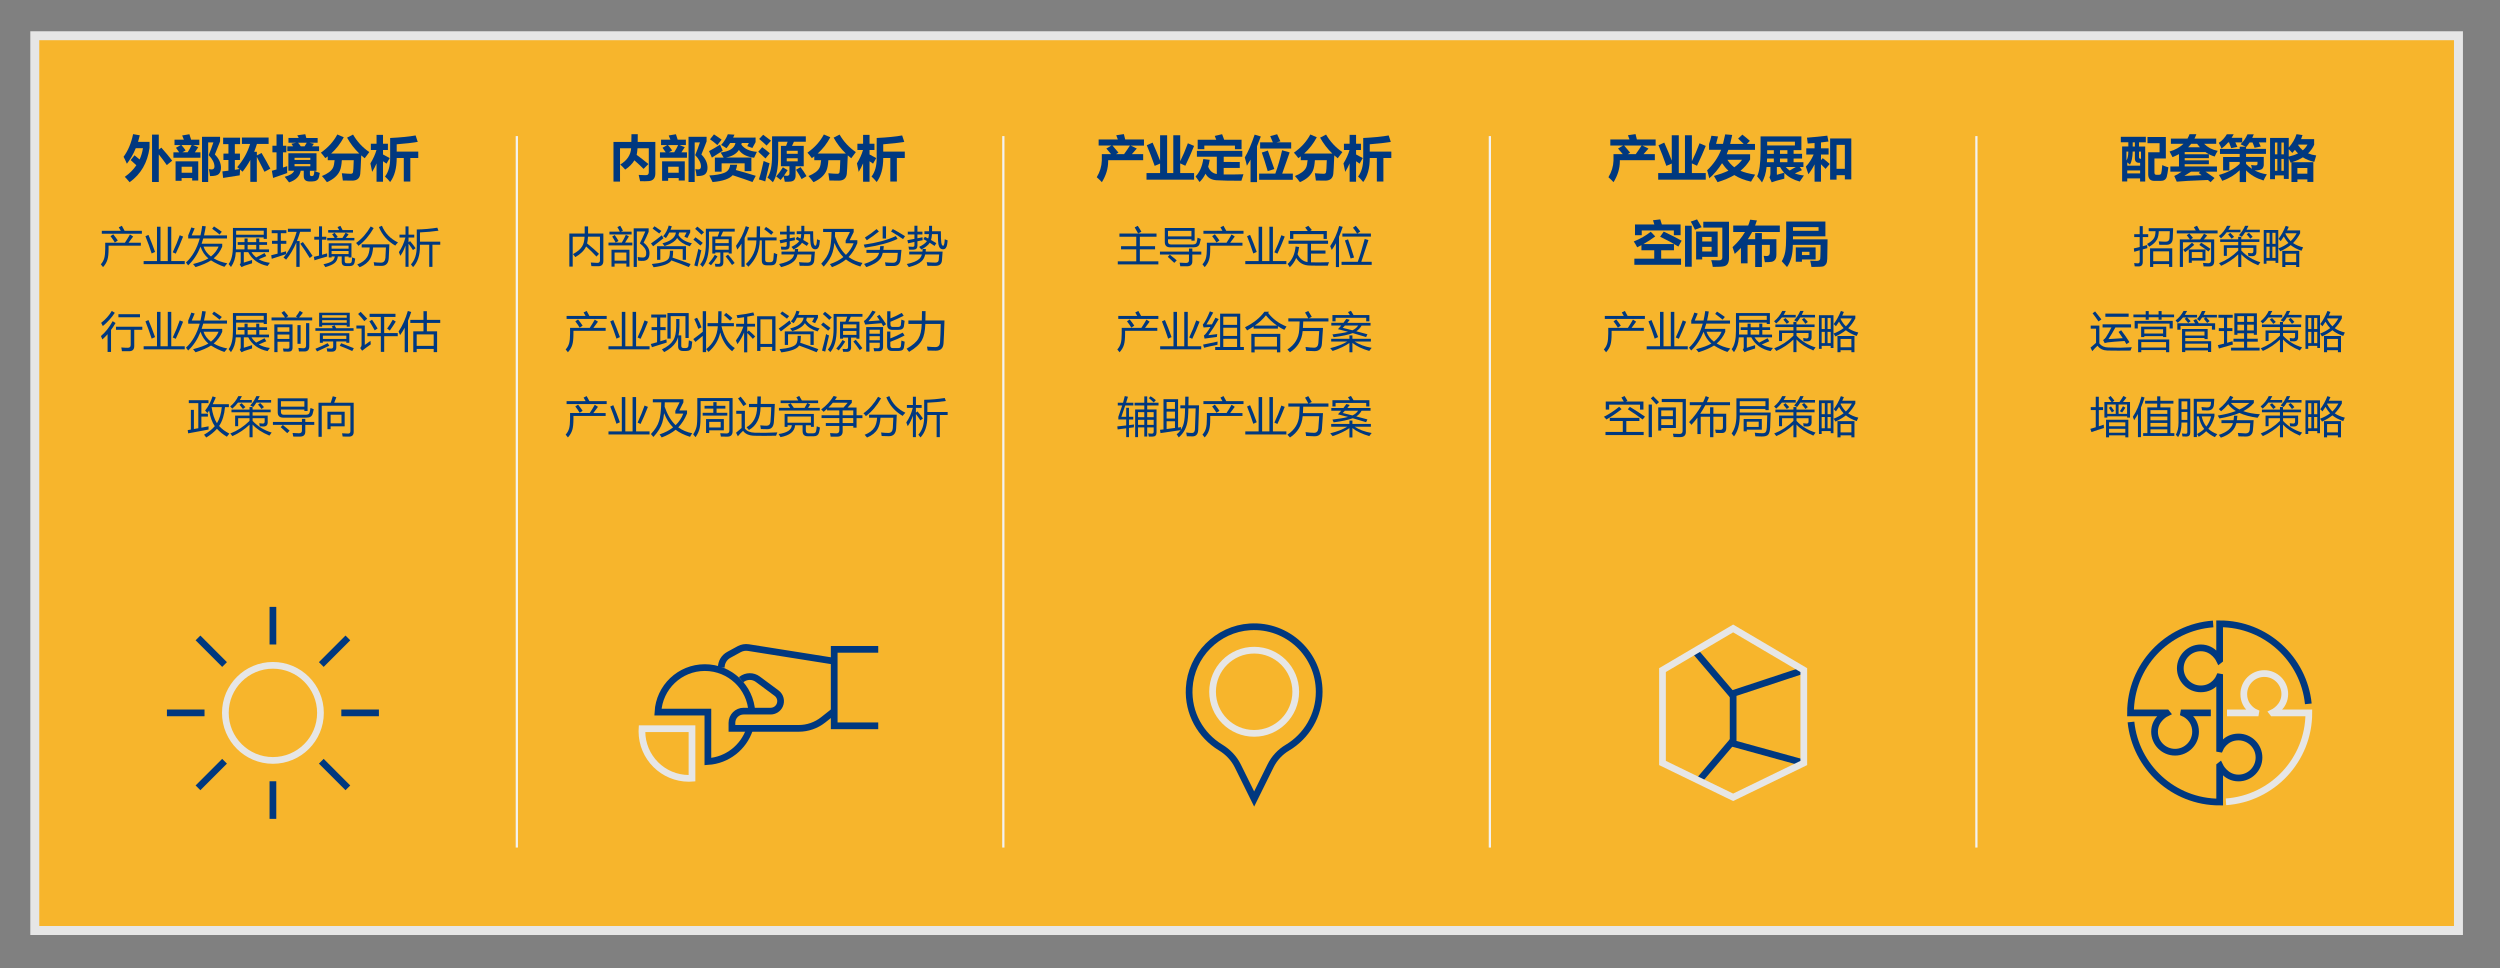 <?xml version="1.0" encoding="utf-8"?>
<!-- Generator: Adobe Illustrator 24.0.0, SVG Export Plug-In . SVG Version: 6.00 Build 0)  -->
<svg version="1.1" id="图层_1" xmlns="http://www.w3.org/2000/svg" xmlns:xlink="http://www.w3.org/1999/xlink" x="0px" y="0px"
	 viewBox="0 0 1115.65 432" style="enable-background:new 0 0 1115.65 432;" xml:space="preserve">
<rect x="0" y="0" width="1115.65" height="432" fill="#808080" stroke="none"/>
<style type="text/css">
	.st0{fill:#F7B52C;}
	.st1{fill:#E6E6E6;}
	.st2{fill:none;stroke:#F2F2F2;stroke-miterlimit:10;}
	.st3{fill:none;}
	.st4{enable-background:new    ;}
	.st5{fill:#00387F;}
	.st6{fill:none;stroke:#E6E6E6;stroke-width:3;stroke-miterlimit:10;}
	.st7{fill:none;stroke:#00387F;stroke-width:3;stroke-miterlimit:10;}
</style>
<g>
	<rect x="15.52" y="15.94" class="st0" width="1081.59" height="399.3"/>
	<path class="st1" d="M1095.11,17.94v395.3H17.52V17.94H1095.11 M1099.11,13.94H13.52v403.3h1085.59V13.94L1099.11,13.94z"/>
</g>
<line class="st2" x1="230.64" y1="60.73" x2="230.64" y2="378.23"/>
<line class="st2" x1="447.75" y1="60.73" x2="447.75" y2="378.23"/>
<line class="st2" x1="664.87" y1="60.73" x2="664.87" y2="378.23"/>
<line class="st2" x1="881.99" y1="60.73" x2="881.99" y2="378.23"/>
<g>
	<rect x="43.8" y="60.73" class="st3" width="156.56" height="147.75"/>
	<g class="st4">
		<path class="st5" d="M66.73,63.3v2.69c-0.89,6.6-3.85,11.72-8.89,15.34c-0.87-1.06-1.59-1.86-2.15-2.41
			c2.12-1.5,3.84-3.22,5.16-5.17c-0.77-0.73-1.61-1.5-2.54-2.31l1.72-2.13c0.84,0.67,1.59,1.29,2.27,1.86
			c0.72-1.55,1.21-3.23,1.49-5.02h-3.21c-1.05,2.57-2.37,4.88-3.96,6.92c-0.6-1.4-1.1-2.43-1.48-3.09
			c2.02-2.75,3.44-6.12,4.25-10.12l2.99,0.52c-0.23,1.01-0.49,1.98-0.77,2.92H66.73z M72.01,65.9c1.93,2.16,3.54,4.1,4.83,5.8
			l-2.41,1.96c-1.2-1.72-2.38-3.3-3.57-4.76v12.32h-3.01V60.08h3.01v6.7L72.01,65.9z"/>
		<path class="st5" d="M88.97,64.74h-2.83l2.33,0.95c-0.47,0.73-0.97,1.49-1.51,2.28h2.48v2.41H77.39v-2.41h2.57
			c-0.42-0.64-0.89-1.32-1.43-2.02l2.09-1.2h-2.74v-2.41h4.17c-0.23-0.67-0.48-1.3-0.75-1.89l3.22-0.54
			c0.28,0.73,0.54,1.54,0.78,2.43h3.66V64.74z M78.35,80.7V72h10.12v8.57h-2.71v-1.1h-4.71v1.22H78.35z M82.84,67.14l-1.47,0.82
			h2.37c0.71-1.08,1.3-2.16,1.77-3.22h-4.55C81.8,65.7,82.43,66.5,82.84,67.14z M85.76,74.41h-4.71v2.66h4.71V74.41z M95.88,68.95
			c1.82,1.82,2.73,3.79,2.73,5.91c0,1.18-0.32,2.1-0.95,2.77c-0.63,0.66-1.94,0.98-3.93,0.95c-0.1-1.02-0.28-2.05-0.54-3.09
			c0.55,0.09,0.95,0.13,1.19,0.13c0.88,0,1.32-0.44,1.32-1.31c0-1.6-0.86-3.3-2.58-5.09c0.74-1.76,1.45-3.65,2.11-5.67H92.9v17.66
			h-2.75V61.04h8.06v2.06C97.7,64.48,96.93,66.43,95.88,68.95z"/>
		<path class="st5" d="M116.72,68.26c1.52,2.56,2.82,4.9,3.91,7l-2.6,1.4c-1.06-2.13-2.2-4.35-3.42-6.67v11.16h-2.9v-9.79
			c-1,1.86-2.15,3.61-3.46,5.25c-0.4-0.36-0.77-0.68-1.11-0.97c-0.07,0.6-0.13,1.47-0.16,2.6l-7.41,1.16l-0.32-2.92l2.69-0.31V71.4
			h-2.23v-2.86h2.23v-4.23h-2.36v-2.86h7.56v2.86h-2.34v4.23h2.28v2.86h-2.28v4.38l2.11-0.33c-0.39-0.34-0.75-0.62-1.05-0.85
			c2.74-3.22,4.65-6.67,5.76-10.36h-3.67v-2.86h11.92v2.86h-5.22c-0.36,1.2-0.77,2.37-1.22,3.5h1.2v1.63L116.72,68.26z"/>
		<path class="st5" d="M121.88,79.41l-0.56-3.2l2.08-0.59v-7.64h-1.83v-2.94h1.83v-5.07h2.88v5.07h1.5v2.94h-1.5v6.78l1.89-0.59
			c-0.03,0.49-0.04,1-0.04,1.5s0.01,1.02,0.04,1.55C126.16,77.89,124.06,78.62,121.88,79.41z M128.69,68.39h12.55v7.82h-2.94v1.59
			c0,0.53,0.26,0.79,0.79,0.79c0.39,0,0.67-0.11,0.84-0.34c0.16-0.22,0.29-0.89,0.37-1.98c0.77,0.36,1.58,0.66,2.41,0.9
			c-0.08,0.59-0.2,1.21-0.37,1.87c-0.17,0.66-0.51,1.15-1.05,1.47c-0.53,0.32-1.25,0.48-2.15,0.48h-0.95
			c-1.76,0-2.64-0.79-2.64-2.38v-2.41h-1.36c-0.44,2.48-2.17,4.21-5.19,5.2c-0.47-0.66-1.12-1.5-1.96-2.51
			c2.33-0.61,3.75-1.5,4.23-2.69h-2.58V68.39z M141.75,63.71h-3.59l1.93,0.47c-0.26,0.37-0.53,0.74-0.83,1.12h3.13v2.15h-14.16V65.3
			h2.58l-0.77-1.14l2.03-0.45h-3.34v-2.15h4.59c-0.19-0.37-0.41-0.77-0.66-1.18l3.57-0.49c0.16,0.52,0.32,1.08,0.47,1.68h5.05V63.71
			z M138.49,70.41h-7.05v0.97h7.05V70.41z M138.49,74.19v-0.97h-7.05v0.97H138.49z M134.22,65.3h1.71c0.36-0.53,0.67-1.06,0.95-1.59
			h-3.86C133.43,64.16,133.83,64.69,134.22,65.3z"/>
		<path class="st5" d="M164.81,67.87c-0.6,0.75-1.29,1.66-2.06,2.75c-0.53-0.42-1.04-0.84-1.54-1.29c-0.19,4.58-0.34,7.34-0.45,8.29
			s-0.46,1.69-1.06,2.21c-0.6,0.52-1.44,0.78-2.52,0.78c-1.48,0-2.87-0.02-4.18-0.06c-0.13-1.19-0.28-2.27-0.45-3.24
			c1.86,0.16,3.21,0.24,4.04,0.24c0.49,0,0.81-0.22,0.94-0.66c0.13-0.44,0.24-2.24,0.33-5.4h-5.31c-0.12,2.01-0.41,3.56-0.86,4.63
			c-0.46,1.07-1.17,2.04-2.14,2.91c-0.97,0.87-2.19,1.62-3.66,2.26c-0.89-1.19-1.63-2.1-2.23-2.73c1.27-0.51,2.33-1.07,3.15-1.69
			c0.83-0.62,1.42-1.28,1.78-1.98c0.36-0.7,0.6-1.83,0.73-3.4h-3.06v-1.71c-0.36,0.27-0.72,0.53-1.1,0.78
			c-0.66-0.93-1.31-1.74-1.96-2.43c3.24-2.28,5.68-4.98,7.33-8.12l2.88,1.25c-1.5,2.82-3.38,5.24-5.64,7.26h12.57
			c-2.2-2.12-4.01-4.48-5.45-7.09l2.66-1.38C159.38,63.22,161.8,65.83,164.81,67.87z"/>
		<path class="st5" d="M165.3,72.92c1.28-2.11,2.18-4.1,2.7-5.97h-2.5v-2.81h2.54v-3.95h2.88v3.95h2.19v2.81h-2.19v1.98
			c1.22,0.62,2.21,1.15,2.99,1.61l-1.42,2.49c-0.47-0.34-0.99-0.7-1.57-1.07v9.15h-2.88v-8.2c-0.54,1.28-1.19,2.55-1.96,3.79
			C165.86,75.47,165.6,74.21,165.3,72.92z M185.47,60.44l0.95,2.88c-2.28,0.4-5.41,0.76-9.39,1.07v3.27h9.62v2.84h-3.54V81h-2.92
			V70.5h-3.16c0,4.55-0.97,8.13-2.92,10.74c-0.75-0.93-1.51-1.75-2.3-2.47c1.53-1.96,2.3-4.66,2.3-8.1v-9.09
			C178.92,61.34,182.71,60.96,185.47,60.44z"/>
	</g>
	<g class="st4">
		<path class="st5" d="M46.96,108.31h8.78c0.83-1.23,1.58-2.46,2.25-3.67l1.43,0.91c-0.66,0.92-1.34,1.84-2.06,2.77h5.49v1.3H48.46
			v1.3c0,2.19-0.17,3.82-0.5,4.9c-0.35,1.2-1,2.33-1.97,3.38c-0.32-0.4-0.66-0.82-1-1.26c0.73-0.78,1.24-1.7,1.54-2.75
			c0.28-1.03,0.43-2.45,0.43-4.27V108.31z M45.43,103h8.47c-0.27-0.51-0.57-1.03-0.9-1.56l1.37-0.69c0.4,0.66,0.81,1.4,1.23,2.25
			h7.71v1.32H45.43V103z M49.31,105.38l1.22-0.82c0.77,0.96,1.45,1.88,2.04,2.75l-1.32,0.91C50.78,107.4,50.13,106.45,49.31,105.38z
			"/>
		<path class="st5" d="M64.1,116.51h5.96v-15.33h1.56v15.33h3.25v-15.33h1.56v15.33h6.01v1.37H64.1V116.51z M66.25,104.82
			c1.01,2.39,2,4.92,2.95,7.61l-1.52,0.69c-0.83-2.61-1.76-5.18-2.78-7.7L66.25,104.82z M77.09,112.59
			c1.24-2.62,2.28-5.16,3.12-7.61l1.5,0.59c-1.15,2.96-2.25,5.5-3.28,7.63L77.09,112.59z"/>
		<path class="st5" d="M85.55,105.04h3.92c0.3-1.29,0.56-2.7,0.77-4.23l1.58,0.2c-0.21,1.4-0.47,2.75-0.77,4.03h10.25v1.37H90.7
			c-0.22,0.82-0.47,1.6-0.73,2.36h9.2v1.28c-0.82,2.02-2.09,3.77-3.81,5.24c1.74,1.05,3.76,1.79,6.08,2.22
			c-0.56,0.62-0.99,1.14-1.3,1.56c-1.98-0.66-3.97-1.62-5.97-2.88c-1.61,1.06-3.91,2.06-6.9,3.01c-0.35-0.49-0.72-0.95-1.11-1.37
			c3.04-0.79,5.32-1.63,6.82-2.51c-1.63-1.39-2.79-3.14-3.48-5.26c-1.35,3.39-3.2,6.17-5.53,8.35c-0.33-0.47-0.66-0.89-0.98-1.26
			c2.79-2.52,4.84-6.09,6.15-10.72h-5.15v-1.39c0.51-1.17,0.97-2.36,1.39-3.54l1.5,0.41C86.43,102.97,85.99,104.03,85.55,105.04z
			 M97.54,110.05h-6.71c0.56,1.71,1.66,3.19,3.31,4.42C95.74,113.15,96.87,111.68,97.54,110.05z M94.68,102.09l0.82-1.04
			c1.21,0.77,2.38,1.57,3.49,2.39l-1,1.21C96.9,103.74,95.8,102.88,94.68,102.09z"/>
		<path class="st5" d="M106.09,108.05h3.04v-1.62h1.37v1.62h3.84v-1.62h1.37v1.62h3.47v1.22h-3.47v2.04h4.34v1.22h-7.82
			c0.56,0.92,1.25,1.7,2.06,2.37c0.96-0.46,2.22-1.12,3.76-1.96l0.78,1.35c-1.31,0.54-2.43,1.01-3.37,1.41
			c1.39,0.81,3.05,1.34,4.98,1.58c-0.38,0.49-0.73,0.96-1.04,1.41c-4.06-0.84-6.93-2.89-8.62-6.16h-1.98v4.66
			c0.16-0.05,1.39-0.44,3.69-1.17c-0.02,0.47-0.02,0.96,0,1.48c-1.13,0.32-2.25,0.68-3.36,1.08c-0.28,0.11-0.73,0.31-1.34,0.61
			l-0.82-1.13c0.3-0.2,0.45-0.62,0.45-1.28v-4.25h-2.2c-0.11,2.54-0.82,4.74-2.14,6.62c-0.31-0.42-0.66-0.86-1.06-1.32
			c1.29-1.67,1.93-4.39,1.93-8.15v-7.98h15.14v4.88h-1.41v-0.63h-12.32v2.47c0,1.05-0.02,2.01-0.06,2.88h3.81v-2.04h-3.04V108.05z
			 M117.7,102.94h-12.32v1.8h12.32V102.94z M110.51,111.31h3.84v-2.04h-3.84V111.31z"/>
		<path class="st5" d="M121.03,113.91c0.89-0.22,1.84-0.46,2.84-0.72v-4.38h-2.49v-1.34h2.49v-3.41h-2.62v-1.34h6.55v1.34h-2.47
			v3.41h2.45v1.34h-2.45v3.99c0.75-0.21,1.53-0.42,2.34-0.65c-0.04,0.46-0.04,0.88-0.02,1.28c-2.46,0.78-4.59,1.46-6.38,2.06
			L121.03,113.91z M128.48,103.45v-1.39h10.22v1.39h-4.78c-0.42,1.45-0.9,2.83-1.43,4.14h1.22v11.49h-1.47v-10.88
			c-1.24,2.91-2.76,5.47-4.56,7.69c-0.32-0.32-0.71-0.62-1.17-0.91c2.65-3.23,4.61-7.08,5.88-11.52H128.48z M135.16,108.01
			c1.89,2.54,3.33,4.59,4.32,6.16l-1.26,0.96c-1.31-2.2-2.72-4.32-4.21-6.37L135.16,108.01z"/>
		<path class="st5" d="M140.06,114.63c0.66-0.15,1.43-0.34,2.3-0.57v-7.1h-2.12v-1.32h2.12v-4.64h1.35v4.64h1.91v1.32h-1.91v6.73
			c0.69-0.19,1.44-0.39,2.25-0.61c0.01,0.53,0.03,1,0.06,1.39c-1.91,0.52-3.8,1.08-5.68,1.69L140.06,114.63z M146.69,108.57h10.15
			v6.33h-1.28v-0.43h-1.74v2c0,0.68,0.32,1.02,0.96,1.02h1.17c0.61,0,0.95-0.31,1.04-0.93c0.07-0.48,0.12-1.05,0.15-1.71
			c0.47,0.21,0.93,0.4,1.37,0.56c-0.09,0.77-0.18,1.35-0.28,1.74c-0.21,1.05-0.91,1.58-2.1,1.58h-1.69c-1.3,0-1.95-0.62-1.95-1.86
			v-2.41h-1.73c-0.16,1.35-0.69,2.36-1.59,3.02c-0.75,0.61-2.08,1.18-3.97,1.73c-0.26-0.42-0.54-0.85-0.85-1.28
			c1.93-0.41,3.25-0.9,3.97-1.48c0.59-0.46,0.95-1.12,1.08-1.98h-1.43v0.43h-1.28V108.57z M146.02,106.19h3.34
			c-0.34-0.54-0.72-1.08-1.13-1.62l1.09-0.69c0.51,0.62,0.98,1.23,1.41,1.84l-0.7,0.46h2.8c0.5-0.77,0.97-1.54,1.4-2.32l1.34,0.74
			c-0.42,0.54-0.84,1.06-1.25,1.58h3.83v1.11h-12.13V106.19z M146.46,102.68h4.9c-0.22-0.45-0.47-0.9-0.74-1.35l1.3-0.54
			c0.38,0.66,0.7,1.29,0.96,1.89h4.64v1.11h-11.06V102.68z M155.56,109.64h-7.59v1.34h7.59V109.64z M147.97,113.39h7.59v-1.37h-7.59
			V113.39z"/>
		<path class="st5" d="M158.9,108.44c2.55-1.81,4.73-4.27,6.53-7.38l1.32,0.72c-1.88,3.29-4.14,5.93-6.77,7.92
			C159.71,109.31,159.35,108.89,158.9,108.44z M161.42,109.05h12.34c-0.06,2.1-0.15,4.16-0.28,6.16c-0.15,2.31-1.24,3.46-3.28,3.45
			c-1,0.01-2.06-0.02-3.17-0.09c-0.07-0.52-0.16-1.04-0.26-1.58c0.95,0.14,2.02,0.21,3.19,0.22c1.24,0.02,1.92-0.7,2.04-2.17
			c0.1-1.34,0.17-2.88,0.22-4.62h-5.71c-0.15,2.07-0.58,3.73-1.29,4.99c-0.94,1.66-2.52,2.94-4.73,3.84
			c-0.32-0.42-0.67-0.84-1.06-1.24c2.05-0.77,3.53-1.88,4.43-3.34c0.65-1.11,1.02-2.52,1.12-4.25h-3.57V109.05z M169.1,101.33
			l1.34-0.58c1.36,3.32,3.75,5.8,7.16,7.44c-0.56,0.58-0.96,1.05-1.21,1.41C172.99,107.64,170.56,104.88,169.1,101.33z"/>
		<path class="st5" d="M178.01,112.52c1.29-1.88,2.26-4.05,2.91-6.51h-2.65v-1.28h2.69v-3.69h1.35v3.69h2.56v1.28h-2.56v2.12
			l0.69-0.54c1.13,1.32,1.94,2.38,2.45,3.17l-1.15,0.85c-0.58-0.92-1.24-1.87-1.99-2.86v10.32h-1.35v-9.54
			c-0.63,1.86-1.4,3.4-2.3,4.64C178.51,113.74,178.29,113.19,178.01,112.52z M185.99,102.41c3.06-0.05,6.11-0.32,9.17-0.8l0.5,1.34
			c-2.61,0.38-5.36,0.64-8.24,0.76v4.14h9.05v1.36h-3.49v9.87h-1.43v-9.87h-4.14v0.71c0,4.02-1.02,7.11-3.06,9.28
			c-0.31-0.45-0.63-0.85-0.96-1.22c1.73-1.86,2.6-4.55,2.6-8.07V102.41z"/>
	</g>
	<g class="st4">
		<path class="st5" d="M45.04,149.96c1.92-1.57,3.66-3.78,5.23-6.62l1.3,0.8c-0.64,1.1-1.31,2.13-2.02,3.09v9.82h-1.54v-7.91
			c-0.74,0.84-1.52,1.62-2.32,2.33C45.5,150.95,45.28,150.44,45.04,149.96z M45.14,144.08c1.97-1.52,3.55-3.29,4.75-5.31l1.34,0.82
			c-1.44,2.2-3.22,4.17-5.34,5.92C45.66,145.04,45.41,144.56,45.14,144.08z M51.76,145.8h11.75v1.39h-3.6v7.25
			c0,1.53-0.77,2.3-2.32,2.3c-1.04,0-2.1-0.01-3.17-0.02c-0.07-0.5-0.17-1.05-0.28-1.67c0.96,0.1,1.94,0.15,2.91,0.15
			c0.85,0,1.28-0.42,1.28-1.26v-6.75h-6.57V145.8z M52.84,140.2h9.63v1.39h-9.63V140.2z"/>
		<path class="st5" d="M64.1,154.51h5.96v-15.33h1.56v15.33h3.25v-15.33h1.56v15.33h6.01v1.37H64.1V154.51z M66.25,142.82
			c1.01,2.39,2,4.92,2.95,7.61l-1.52,0.69c-0.83-2.61-1.76-5.18-2.78-7.7L66.25,142.82z M77.09,150.59
			c1.24-2.62,2.28-5.16,3.12-7.61l1.5,0.59c-1.15,2.96-2.25,5.5-3.28,7.63L77.09,150.59z"/>
		<path class="st5" d="M85.55,143.04h3.92c0.3-1.29,0.56-2.7,0.77-4.23l1.58,0.2c-0.21,1.4-0.47,2.75-0.77,4.03h10.25v1.37H90.7
			c-0.22,0.82-0.47,1.6-0.73,2.36h9.2v1.28c-0.82,2.02-2.09,3.77-3.81,5.24c1.74,1.05,3.76,1.79,6.08,2.22
			c-0.56,0.62-0.99,1.14-1.3,1.56c-1.98-0.66-3.97-1.62-5.97-2.88c-1.61,1.06-3.91,2.06-6.9,3.01c-0.35-0.49-0.72-0.95-1.11-1.37
			c3.04-0.79,5.32-1.63,6.82-2.51c-1.63-1.39-2.79-3.14-3.48-5.26c-1.35,3.39-3.2,6.17-5.53,8.35c-0.33-0.47-0.66-0.89-0.98-1.26
			c2.79-2.52,4.84-6.09,6.15-10.72h-5.15v-1.39c0.51-1.17,0.97-2.36,1.39-3.54l1.5,0.41C86.43,140.97,85.99,142.03,85.55,143.04z
			 M97.54,148.05h-6.71c0.56,1.71,1.66,3.19,3.31,4.42C95.74,151.15,96.87,149.68,97.54,148.05z M94.68,140.09l0.82-1.04
			c1.21,0.77,2.38,1.57,3.49,2.39l-1,1.21C96.9,141.74,95.8,140.88,94.68,140.09z"/>
		<path class="st5" d="M106.09,146.05h3.04v-1.62h1.37v1.62h3.84v-1.62h1.37v1.62h3.47v1.22h-3.47v2.04h4.34v1.22h-7.82
			c0.56,0.92,1.25,1.7,2.06,2.37c0.96-0.46,2.22-1.12,3.76-1.96l0.78,1.35c-1.31,0.54-2.43,1.01-3.37,1.41
			c1.39,0.81,3.05,1.34,4.98,1.58c-0.38,0.49-0.73,0.96-1.04,1.41c-4.06-0.84-6.93-2.89-8.62-6.16h-1.98v4.66
			c0.16-0.05,1.39-0.44,3.69-1.17c-0.02,0.47-0.02,0.96,0,1.48c-1.13,0.32-2.25,0.68-3.36,1.08c-0.28,0.11-0.73,0.31-1.34,0.61
			l-0.82-1.13c0.3-0.2,0.45-0.62,0.45-1.28v-4.25h-2.2c-0.11,2.54-0.82,4.74-2.14,6.62c-0.31-0.42-0.66-0.86-1.06-1.32
			c1.29-1.67,1.93-4.39,1.93-8.15v-7.98h15.14v4.88h-1.41v-0.63h-12.32v2.47c0,1.05-0.02,2.01-0.06,2.88h3.81v-2.04h-3.04V146.05z
			 M117.7,140.94h-12.32v1.8h12.32V140.94z M110.51,149.31h3.84v-2.04h-3.84V149.31z"/>
		<path class="st5" d="M121.19,141.67h5.99c-0.41-0.64-0.93-1.34-1.56-2.1l1.17-0.8c0.77,0.85,1.39,1.61,1.86,2.28l-0.92,0.61h5.07
			l-0.74-0.41c0.66-0.8,1.22-1.65,1.71-2.52l1.41,0.82c-0.57,0.78-1.14,1.48-1.72,2.12h5.87v1.3h-18.15V141.67z M123.83,157.14
			h-1.41v-12.36h8.13v10.37c0,1.21-0.62,1.81-1.87,1.78c-0.52,0-1.23-0.01-2.13-0.04c-0.07-0.48-0.17-0.94-0.28-1.37
			c0.75,0.06,1.45,0.09,2.1,0.09c0.52,0.01,0.78-0.24,0.78-0.76v-2.36h-5.31V157.14z M129.13,146.05h-5.31v1.98h5.31V146.05z
			 M123.83,151.26h5.31v-1.98h-5.31V151.26z M132.75,145.08h1.41v8.35h-1.41V145.08z M136.57,144.19h1.45v10.37
			c0,1.52-0.72,2.29-2.15,2.3c-0.66,0.01-1.47,0.01-2.45-0.02c-0.06-0.51-0.15-1.03-0.26-1.56c0.92,0.1,1.66,0.15,2.23,0.15
			c0.79,0,1.19-0.4,1.19-1.21V144.19z"/>
		<path class="st5" d="M140.75,146.46h7.76c-0.14-0.25-0.29-0.51-0.45-0.78l1.24-0.52c0.26,0.45,0.5,0.88,0.71,1.3h7.77v1.15h-17.03
			V146.46z M146.2,153.15l0.78,1.13c-1.79,0.88-3.62,1.73-5.49,2.56c-0.19-0.36-0.43-0.75-0.74-1.19
			C142.86,154.79,144.68,153.96,146.2,153.15z M142.42,139.55h13.66v6.23h-1.34v-0.67h-10.98v0.67h-1.34V139.55z M142.75,148.7
			h13.14v4.27h-1.34v-0.59h-4.47v2.58c0.01,1.31-0.64,1.97-1.95,1.97c-0.83,0-1.52-0.01-2.06-0.02c-0.02-0.19-0.12-0.67-0.28-1.46
			c0.78,0.07,1.45,0.11,2,0.11c0.59,0,0.9-0.31,0.91-0.93v-2.25h-4.62v0.59h-1.34V148.7z M154.74,140.67h-10.98v1.13h10.98V140.67z
			 M143.76,144.01h10.98v-1.13h-10.98V144.01z M154.55,149.81h-10.46v1.45h10.46V149.81z M151.62,154.34l0.63-1.17
			c1.92,0.72,3.8,1.45,5.64,2.21l-0.69,1.28C155.51,155.87,153.65,155.09,151.62,154.34z"/>
		<path class="st5" d="M165.33,152.08c0.04,0.62,0.08,1.15,0.13,1.6c-1.6,1.1-2.88,2.05-3.86,2.84l-0.87-1.24
			c0.42-0.36,0.63-0.87,0.63-1.52v-7.16h-2.32v-1.34h3.75v8.68C163.61,153.35,164.46,152.73,165.33,152.08z M160.94,139.14
			c1.35,1.38,2.33,2.41,2.93,3.08l-1.3,1.09c-0.78-1.03-1.7-2.09-2.76-3.19L160.94,139.14z M163.94,148.62h6.01v-7.18h-5.01v-1.39
			h11.54v1.39h-5.03v7.18h6.05v1.41h-6.05v6.98h-1.5v-6.98h-6.01V148.62z M164.85,143.39l1.17-0.71c0.93,1.34,1.76,2.63,2.49,3.9
			l-1.3,0.84C166.38,145.89,165.59,144.54,164.85,143.39z M172.77,146.64c0.89-1.21,1.72-2.53,2.49-3.95l1.35,0.82
			c-0.8,1.31-1.69,2.65-2.65,4.01L172.77,146.64z"/>
		<path class="st5" d="M177.88,147.94c1.73-2.57,3.1-5.63,4.12-9.17l1.52,0.45c-0.46,1.39-0.94,2.7-1.45,3.91v14.05h-1.47v-10.95
			c-0.65,1.23-1.34,2.34-2.06,3.32C178.36,149.02,178.14,148.48,177.88,147.94z M184.43,147.87h4.55v-3.77h-5.88v-1.37h5.88v-3.86
			h1.52v3.86h5.96v1.37h-5.96v3.77h4.56v9.28h-1.52v-1.45h-7.59v1.45h-1.52V147.87z M193.54,149.24h-7.59v5.12h7.59V149.24z"/>
	</g>
	<g class="st4">
		<path class="st5" d="M85.18,182.91h1.35v8.54c0.64-0.12,1.29-0.24,1.97-0.35v-11.2h-4.25v-1.32h8.79v1.32h-3.17v4.7h2.91v1.32
			h-2.91v4.94c1.04-0.2,2.11-0.4,3.21-0.61c-0.04,0.54-0.04,1.03-0.02,1.45c-3.43,0.62-6.46,1.18-9.09,1.69l-0.2-1.45
			c0.46-0.07,0.93-0.15,1.41-0.24V182.91z M94.86,176.88l1.45,0.48c-0.46,1.09-0.92,2.1-1.38,3.02h7.21v1.3h-1.73
			c-0.3,3.45-1.18,6.26-2.63,8.42c1.17,1.32,2.69,2.45,4.57,3.4c-0.42,0.47-0.79,0.93-1.11,1.39c-1.71-1.01-3.19-2.18-4.43-3.53
			c-1.23,1.41-2.82,2.7-4.77,3.88c-0.26-0.37-0.59-0.79-0.98-1.24c2.02-1.16,3.61-2.43,4.79-3.81c-1.19-1.7-2.03-4.02-2.53-6.96
			c-0.25,0.4-0.51,0.76-0.77,1.1c-0.26-0.32-0.6-0.69-1.02-1.11C92.96,181.45,94.07,179.33,94.86,176.88z M98.98,181.69h-4.55
			c0.43,2.99,1.22,5.38,2.38,7.17C97.98,187.01,98.7,184.62,98.98,181.69z"/>
		<path class="st5" d="M106.35,176.77h1.6c-0.28,0.61-0.6,1.19-0.95,1.74h5.38v1.15h-6.18c-0.73,0.98-1.58,1.88-2.54,2.71
			c-0.25-0.3-0.56-0.63-0.93-1C104.28,180.12,105.48,178.59,106.35,176.77z M121.23,193.03c-0.42,0.53-0.75,0.99-1,1.37
			c-3.33-1.41-5.84-3.05-7.51-4.93v5.67h-1.37v-5.62c-2.14,2.07-4.68,3.77-7.61,5.1c-0.32-0.43-0.64-0.82-0.96-1.17
			c3.21-1.26,6.07-3.13,8.57-5.62v-1.22h-5.07v3.58h-1.35v-4.73h6.42v-1.5h-8.05v-1.17h8.05v-1.13h1.37v1.13h8.07v1.17h-8.07v1.5
			h6.74v3.02c0,1.22-0.63,1.84-1.89,1.84c-0.51,0-1.06-0.02-1.65-0.06c-0.05-0.48-0.12-0.95-0.22-1.39c0.64,0.1,1.15,0.15,1.52,0.15
			c0.59,0,0.89-0.29,0.89-0.87v-1.54h-5.38v1.21C115.05,190.3,117.89,192.04,121.23,193.03z M108.41,182.51
			c-0.47-0.62-0.98-1.25-1.54-1.89l0.96-0.69c0.59,0.57,1.15,1.15,1.67,1.74L108.41,182.51z M114.4,176.77h1.5
			c-0.27,0.62-0.55,1.21-0.83,1.74h5.92v1.15h-6.57c-0.46,0.77-0.95,1.44-1.45,2c-0.27-0.2-0.71-0.43-1.3-0.71
			C112.81,179.74,113.72,178.34,114.4,176.77z M116.7,182.51c-0.27-0.42-0.79-1.07-1.54-1.95l0.96-0.69
			c0.66,0.62,1.21,1.22,1.67,1.8L116.7,182.51z"/>
		<path class="st5" d="M121.79,188.28h12.95v-1.36h1.5v1.36h4.01v1.32h-4.01v3.03c0,1.47-0.8,2.21-2.41,2.21
			c-0.61,0-1.6-0.01-2.97-0.02c-0.06-0.46-0.15-0.99-0.28-1.6c1.14,0.09,2.08,0.13,2.82,0.13c0.89,0,1.34-0.38,1.34-1.15v-2.6
			h-12.95V188.28z M126.7,185.09h9.72c1,0,1.58-0.32,1.73-0.95c0.15-0.52,0.28-1.21,0.41-2.06c0.41,0.19,0.9,0.38,1.47,0.57
			c-0.19,0.84-0.36,1.53-0.52,2.06c-0.32,1.11-1.23,1.67-2.73,1.67h-10.37c-1.65,0-2.47-0.8-2.47-2.39v-6.23h13.32v5.64h-1.43v-0.63
			h-10.46v1.08C125.37,184.67,125.81,185.09,126.7,185.09z M125.27,190.62l0.91-0.96c1.37,1.08,2.4,1.92,3.08,2.54l-1.08,1.1
			C127.05,192.2,126.08,191.31,125.27,190.62z M125.37,179.04v2.45h10.46v-2.45H125.37z"/>
		<path class="st5" d="M143.59,194.94h-1.45v-15.23h5.47c0.31-0.92,0.61-1.88,0.89-2.88l1.6,0.45c-0.32,0.87-0.64,1.68-0.95,2.43
			h8.68v13.04c0,1.4-0.7,2.1-2.1,2.1c-0.78,0-1.72-0.01-2.82-0.04c-0.06-0.43-0.15-0.92-0.26-1.45c1.06,0.09,1.97,0.13,2.71,0.13
			c0.68,0,1.02-0.36,1.02-1.08v-11.34h-12.8V194.94z M146.13,183.75h7.68v6.51h-6.27v1.28h-1.41V183.75z M152.4,185.09h-4.86v3.84
			h4.86V185.09z"/>
	</g>
</g>
<g>
	<rect x="251.05" y="60.73" class="st3" width="176.29" height="154.17"/>
	<g class="st4">
		<path class="st5" d="M273.77,63.34h7.97c0.04-1.22,0.06-2.38,0.06-3.46h2.81c0,1.26-0.01,2.41-0.03,3.46h7.87v14.03
			c0,1.07-0.25,1.9-0.74,2.47c-0.49,0.57-1.21,0.89-2.15,0.97s-2.25,0.1-3.9,0.06c-0.16-0.82-0.37-1.75-0.64-2.81
			c0.96,0.07,1.89,0.11,2.79,0.11c0.49,0,0.84-0.03,1.04-0.1c0.2-0.06,0.36-0.21,0.49-0.42c0.12-0.22,0.19-0.5,0.19-0.85V66.16
			h-5.03c-0.09,1.15-0.21,2.13-0.38,2.96c1.48,1.07,3.23,2.43,5.25,4.08l-2.17,2.17c-0.95-0.98-2.32-2.26-4.1-3.83
			c-0.92,1.55-2.28,2.93-4.1,4.14c-0.73-0.86-1.47-1.61-2.21-2.26c3.05-1.83,4.67-4.25,4.86-7.26h-4.96v14.89h-2.92V63.34z"/>
		<path class="st5" d="M306.09,64.74h-2.83l2.33,0.95c-0.47,0.73-0.97,1.49-1.51,2.28h2.48v2.41h-12.05v-2.41h2.57
			c-0.42-0.64-0.89-1.32-1.43-2.02l2.09-1.2H295v-2.41h4.17c-0.23-0.67-0.48-1.3-0.75-1.89l3.22-0.54c0.28,0.73,0.54,1.54,0.78,2.43
			h3.66V64.74z M295.47,80.7V72h10.12v8.57h-2.71v-1.1h-4.71v1.22H295.47z M299.96,67.14l-1.47,0.82h2.37
			c0.71-1.08,1.3-2.16,1.77-3.22h-4.55C298.92,65.7,299.55,66.5,299.96,67.14z M302.88,74.41h-4.71v2.66h4.71V74.41z M313,68.95
			c1.82,1.82,2.73,3.79,2.73,5.91c0,1.18-0.32,2.1-0.95,2.77c-0.63,0.66-1.94,0.98-3.93,0.95c-0.1-1.02-0.28-2.05-0.54-3.09
			c0.55,0.09,0.95,0.13,1.19,0.13c0.88,0,1.32-0.44,1.32-1.31c0-1.6-0.86-3.3-2.58-5.09c0.74-1.76,1.45-3.65,2.11-5.67h-2.34v17.66
			h-2.75V61.04h8.06v2.06C314.82,64.48,314.05,66.43,313,68.95z"/>
		<path class="st5" d="M317.69,70.34l-1.27-2.9c1.79-0.96,3.42-1.92,4.9-2.88l1.22,2.69C320.59,68.44,318.98,69.47,317.69,70.34z
			 M325.83,73.52h3.14c-0.13,0.87-0.33,1.65-0.6,2.35c2.37,0.62,5.33,1.49,8.89,2.59l-1.46,2.77c-1.92-0.72-4.87-1.74-8.84-3.04
			c-1.43,1.63-4.42,2.65-8.97,3.06c-0.36-0.82-0.85-1.8-1.46-2.94c2.74-0.14,4.94-0.51,6.58-1.13
			C324.75,76.56,325.66,75.34,325.83,73.52z M316.85,62.16l1.76-2.19c1.5,0.97,2.64,1.76,3.42,2.36l-1.91,2.41
			C319.13,63.83,318.04,62.98,316.85,62.16z M337.19,61.39v2.04l-1.44,2.62l-2.26-0.84l0.69-1.4h-3.16
			c-0.06,0.24-0.12,0.48-0.19,0.71c1.32,1.89,3.64,2.97,6.94,3.24c-0.52,1.05-0.93,1.93-1.25,2.64c-3.24-0.42-5.5-1.58-6.77-3.48
			c-1.17,1.78-3.13,2.91-5.87,3.39h11.43v6.06h-3.01V72.9h-10.27v3.72h-3.01v-6.29h3.91l-1.33-2.26c3.94-0.5,6.14-1.92,6.61-4.25
			h-2.38c-0.53,0.86-1.08,1.63-1.64,2.32c-0.62-0.43-1.41-0.92-2.38-1.46c1.32-1.42,2.31-3.01,2.99-4.77l2.96,0.19
			c-0.2,0.44-0.4,0.87-0.6,1.29H337.19z"/>
		<path class="st5" d="M340.14,65.68c1.09,0.79,2.22,1.69,3.39,2.71l-1.93,2.32c-1.05-1.02-2.12-2.01-3.22-2.99L340.14,65.68z
			 M340.78,71.83c1.07,0.49,1.96,0.83,2.64,1.03l-1.93,8.1c-0.95-0.36-1.89-0.65-2.84-0.88C339.39,77.89,340.1,75.14,340.78,71.83z
			 M340.57,60.14c1.62,1.16,2.79,2.04,3.52,2.64l-2,2.17c-1.02-0.99-2.12-1.97-3.31-2.94L340.57,60.14z M349.38,74.66l2.11,1.29
			c-0.47,0.77-1.01,1.57-1.62,2.41c0.37,0.06,0.86,0.09,1.45,0.11c0.63-0.09,0.95-0.38,0.97-0.88v-3.39h-3.8V65.1h2.31
			c0.26-0.59,0.48-1.21,0.68-1.85h-4.19v6.47c0,5.39-0.79,9.25-2.38,11.6c-0.92-0.92-1.73-1.6-2.43-2.06
			c1.39-2.06,2.08-5.37,2.06-9.93v-8.49h15.06v2.41h-5.3c-0.17,0.42-0.46,1.04-0.86,1.85h5.23v9.09h-3.63v4.06
			c0,0.82-0.17,1.45-0.51,1.91c-0.34,0.46-0.86,0.74-1.56,0.84s-1.61,0.14-2.74,0.11c-0.12-0.78-0.3-1.62-0.53-2.51
			c-0.42,0.56-0.86,1.13-1.32,1.72l-2-1.61C347.41,77.6,348.42,76.25,349.38,74.66z M355.99,67.29h-4.9v1.35h4.9V67.29z M355.99,72
			v-1.38h-4.9V72H355.99z M357.24,74.58c0.9,1.17,1.8,2.51,2.69,4.02l-2.21,1.31c-0.69-1.32-1.52-2.7-2.49-4.15L357.24,74.58z"/>
		<path class="st5" d="M381.93,67.87c-0.6,0.75-1.29,1.66-2.06,2.75c-0.53-0.42-1.04-0.84-1.54-1.29c-0.19,4.58-0.34,7.34-0.45,8.29
			s-0.46,1.69-1.06,2.21c-0.6,0.52-1.44,0.78-2.52,0.78c-1.48,0-2.87-0.02-4.18-0.06c-0.13-1.19-0.28-2.27-0.45-3.24
			c1.86,0.16,3.21,0.24,4.04,0.24c0.49,0,0.81-0.22,0.94-0.66c0.13-0.44,0.24-2.24,0.33-5.4h-5.31c-0.12,2.01-0.41,3.56-0.86,4.63
			c-0.46,1.07-1.17,2.04-2.14,2.91c-0.97,0.87-2.19,1.62-3.66,2.26c-0.89-1.19-1.63-2.1-2.23-2.73c1.27-0.51,2.33-1.07,3.15-1.69
			c0.83-0.62,1.42-1.28,1.78-1.98c0.36-0.7,0.6-1.83,0.73-3.4h-3.06v-1.71c-0.36,0.27-0.72,0.53-1.1,0.78
			c-0.66-0.93-1.31-1.74-1.96-2.43c3.24-2.28,5.68-4.98,7.33-8.12l2.88,1.25c-1.5,2.82-3.38,5.24-5.64,7.26h12.57
			c-2.2-2.12-4.01-4.48-5.45-7.09l2.66-1.38C376.5,63.22,378.92,65.83,381.93,67.87z"/>
		<path class="st5" d="M382.42,72.92c1.28-2.11,2.18-4.1,2.7-5.97h-2.5v-2.81h2.54v-3.95h2.88v3.95h2.19v2.81h-2.19v1.98
			c1.22,0.62,2.21,1.15,2.99,1.61l-1.42,2.49c-0.47-0.34-0.99-0.7-1.57-1.07v9.15h-2.88v-8.2c-0.54,1.28-1.19,2.55-1.96,3.79
			C382.98,75.47,382.72,74.21,382.42,72.92z M402.59,60.44l0.95,2.88c-2.28,0.4-5.41,0.76-9.39,1.07v3.27h9.62v2.84h-3.54V81h-2.92
			V70.5h-3.16c0,4.55-0.97,8.13-2.92,10.74c-0.75-0.93-1.51-1.75-2.3-2.47c1.53-1.96,2.3-4.66,2.3-8.1v-9.09
			C396.04,61.34,399.83,60.96,402.59,60.44z"/>
	</g>
	<g class="st4">
		<path class="st5" d="M254.07,104.22h6.85v-3.19h1.52v3.19h6.81v12.25c0,1.57-0.77,2.35-2.32,2.34c-0.82,0-1.82-0.01-3.01-0.04
			c-0.04-0.42-0.13-0.96-0.28-1.62c1.17,0.1,2.15,0.16,2.93,0.17c0.78,0.02,1.17-0.37,1.17-1.17v-10.52h-5.34
			c-0.05,1.12-0.19,2.13-0.41,3.01c2.19,1.76,3.96,3.3,5.31,4.64l-1.13,1.21c-1.32-1.45-2.86-2.95-4.62-4.51
			c-0.84,1.82-2.44,3.4-4.81,4.75c-0.52-0.72-0.87-1.16-1.04-1.34c2.02-1.06,3.4-2.25,4.14-3.54c0.59-0.95,0.94-2.36,1.04-4.21
			h-5.31v13.34h-1.5V104.22z"/>
		<path class="st5" d="M271.55,108.27h5.94c0.74-1.27,1.34-2.44,1.8-3.49l1.37,0.71c-0.54,0.94-1.11,1.87-1.72,2.78h3.24v1.24
			h-10.63V108.27z M271.96,103.37h4.64c-0.24-0.56-0.61-1.24-1.09-2.04l1.28-0.59c0.56,0.93,0.95,1.66,1.19,2.21l-0.91,0.43h4.79
			v1.24h-9.89V103.37z M272.88,111.44h8.02v7.55h-1.37v-1.37h-5.27v1.39h-1.37V111.44z M273.2,105.58l1.13-0.69
			c0.62,0.88,1.18,1.76,1.69,2.63l-1.26,0.72C274.37,107.47,273.85,106.58,273.2,105.58z M279.53,112.69h-5.27v3.65h5.27V112.69z
			 M289.84,112.95c0,2.13-0.83,3.28-2.5,3.45c-0.63,0.07-1.47,0.05-2.52-0.07c-0.06-0.45-0.14-0.99-0.24-1.63
			c0.9,0.15,1.68,0.22,2.32,0.22c1.09,0,1.58-0.75,1.48-2.25c-0.05-1.32-1-2.68-2.84-4.06c0.8-1.6,1.62-3.37,2.45-5.33h-3.79v15.83
			h-1.41v-17.2h6.68v1.52c-0.48,1.25-1.23,2.87-2.25,4.86C288.97,109.65,289.84,111.2,289.84,112.95z"/>
		<path class="st5" d="M295.35,105c0.22,0.48,0.46,0.92,0.72,1.32c-1.47,1.1-3.01,2.29-4.6,3.58l-0.96-1.26
			C292.26,107.44,293.87,106.23,295.35,105z M300.4,111.89c-0.01,1.34-0.11,2.36-0.28,3.08c2.82,0.92,5.51,1.87,8.07,2.86
			l-0.78,1.36c-2.34-0.96-4.94-1.96-7.81-2.99c-0.83,1.47-3.47,2.49-7.92,3.06c-0.22-0.47-0.49-0.95-0.8-1.45
			c4.09-0.36,6.57-1.13,7.42-2.3c0.46-0.62,0.67-1.83,0.65-3.62H300.4z M292.05,100.98c1.06,0.67,2.1,1.36,3.1,2.08l-0.95,1.15
			c-0.89-0.71-1.88-1.44-2.97-2.21L292.05,100.98z M293.22,109.88h12.9v6.05h-1.45v-4.75h-10v4.75h-1.45V109.88z M295.61,108.58
			c3.71-0.95,5.72-2.56,6.03-4.82h-2.97c-0.45,0.92-0.94,1.74-1.48,2.47c-0.4-0.27-0.81-0.54-1.24-0.8
			c1.16-1.37,1.99-2.96,2.47-4.77l1.39,0.33c-0.19,0.54-0.38,1.06-0.58,1.54h8.79v1.17l-1.26,2.52c-0.42-0.2-0.87-0.39-1.35-0.58
			l0.98-1.89h-3.3c-0.1,0.4-0.21,0.78-0.33,1.15c1.06,1.76,3.06,2.98,5.99,3.66c-0.35,0.47-0.66,0.92-0.93,1.35
			c-2.63-0.84-4.52-2.08-5.64-3.71c-0.85,1.48-2.73,2.68-5.62,3.6C296.31,109.44,296,109.03,295.61,108.58z"/>
		<path class="st5" d="M310.36,105.89c0.96,0.69,2.05,1.52,3.27,2.49c-0.43,0.52-0.79,0.92-1.06,1.21
			c-1.19-1.05-2.23-1.93-3.14-2.63L310.36,105.89z M311.65,111.07c0.45,0.29,0.88,0.5,1.32,0.63c-0.51,2.1-1.08,4.51-1.71,7.22
			l-1.43-0.48C310.54,115.9,311.15,113.45,311.65,111.07z M311.16,101.12c0.98,0.73,1.99,1.57,3.02,2.51
			c-0.43,0.42-0.8,0.8-1.11,1.13c-1.08-1.06-2.03-1.94-2.86-2.62L311.16,101.12z M317.88,105.54h2.41c0.27-0.7,0.53-1.43,0.78-2.19
			h-4.69v5.34c0,4.86-0.95,8.34-2.86,10.45c-0.3-0.38-0.66-0.77-1.08-1.15c1.71-1.91,2.56-5,2.56-9.28v-6.62h12.88v1.26h-5.2
			c-0.34,0.74-0.69,1.47-1.05,2.19h4.9v7.61h-1.34v-0.48h-2.39v4.36c0,1.32-0.64,1.98-1.93,1.98c-0.42,0-0.96-0.01-1.61-0.02
			c-0.06-0.37-0.15-0.8-0.26-1.28c0.62,0.05,1.16,0.07,1.61,0.07c0.57,0,0.85-0.3,0.85-0.89v-4.23h-2.25v0.48h-1.34V105.54z
			 M316.19,117.53c1.05-1.12,1.99-2.39,2.8-3.8l1.19,0.72c-0.94,1.5-1.91,2.81-2.89,3.93L316.19,117.53z M325.19,106.77h-5.97v1.73
			h5.97V106.77z M319.22,111.44h5.97v-1.76h-5.97V111.44z M327.84,117.36l-1.17,0.89c-0.88-1.32-1.83-2.61-2.86-3.86l1.08-0.76
			C326.02,114.94,327,116.19,327.84,117.36z"/>
		<path class="st5" d="M328.44,109.72c1.92-2.59,3.37-5.51,4.36-8.78l1.5,0.5c-0.61,1.72-1.28,3.3-2,4.75v12.86h-1.41v-10.32
			c-0.59,0.95-1.21,1.83-1.86,2.63C328.85,110.84,328.65,110.29,328.44,109.72z M333.6,105.93h4.04c0.06-1.41,0.09-3.06,0.08-4.94
			h1.48c0.01,1.85-0.01,3.49-0.07,4.94h7.42v1.35h-5.08v8.68c0,0.69,0.36,1.04,1.08,1.04h1.21c0.82,0,1.27-0.42,1.35-1.26
			c0.1-0.71,0.18-1.66,0.24-2.86c0.49,0.2,1,0.4,1.52,0.59c-0.1,1.06-0.22,2.01-0.35,2.84c-0.15,0.79-0.42,1.34-0.82,1.65
			c-0.37,0.31-0.99,0.46-1.86,0.45h-1.52c-0.87,0-1.47-0.17-1.82-0.52c-0.36-0.32-0.54-0.92-0.54-1.8v-8.81h-0.91
			c-0.12,4.68-1.82,8.59-5.08,11.75c-0.35-0.41-0.72-0.81-1.11-1.21c3.02-2.82,4.59-6.33,4.7-10.54h-3.96V105.93z M341.83,101.26
			c1.32,0.84,2.42,1.63,3.3,2.36c-0.35,0.38-0.67,0.78-0.96,1.19c-1.01-0.9-2.07-1.74-3.15-2.52L341.83,101.26z"/>
		<path class="st5" d="M348.75,112.28h5.91c0.04-0.36,0.06-0.74,0.06-1.15h1.45c-0.01,0.4-0.04,0.79-0.07,1.15h7.55
			c-0.09,1.51-0.19,2.84-0.3,3.99c-0.15,1.57-1.11,2.36-2.89,2.38c-0.9,0.01-2.1,0-3.58-0.04c-0.07-0.52-0.18-1.06-0.32-1.61
			c1.47,0.12,2.76,0.19,3.86,0.19c0.92,0,1.42-0.4,1.5-1.19c0.07-0.58,0.14-1.4,0.2-2.45h-6.24c-0.3,1.3-0.83,2.31-1.59,3.02
			c-1.18,1.13-3.09,2-5.73,2.62c-0.25-0.41-0.54-0.87-0.89-1.37c2.67-0.54,4.51-1.3,5.53-2.26c0.56-0.5,0.96-1.16,1.21-2h-5.66
			V112.28z M347.92,107.19c0.72-0.12,1.77-0.31,3.15-0.58v-1.97h-2.97v-1.26h2.97v-2.63h1.34v2.63h2.23v1.26h-2.23v1.7
			c0.69-0.14,1.44-0.29,2.26-0.45c0.02,0.67,0.04,1.11,0.06,1.32c-0.79,0.16-1.56,0.31-2.32,0.46v1.89c0,1.22-0.59,1.84-1.78,1.86
			c-0.53,0.01-1.19,0.01-1.97-0.02c-0.05-0.49-0.12-0.95-0.22-1.35c0.8,0.06,1.45,0.09,1.93,0.09c0.47,0,0.71-0.25,0.71-0.74v-1.44
			c-0.96,0.21-1.9,0.42-2.82,0.64L347.92,107.19z M355.08,106.71l0.65-1.04c0.52,0.26,1.02,0.51,1.5,0.76
			c0.17-0.53,0.28-1.17,0.33-1.95h-2.02v-1.26h2.06v-2.45h1.34v2.45h3.93c0,2.41,0.06,4.06,0.19,4.95c0.14,1,0.41,1.5,0.82,1.5
			c0.23,0,0.41-0.29,0.52-0.87c0.1-0.57,0.17-1.24,0.2-2.02c0.43,0.19,0.87,0.35,1.3,0.5c-0.06,0.75-0.14,1.39-0.24,1.91
			c-0.25,1.37-0.85,2.06-1.82,2.06c-1.1,0-1.79-0.76-2.06-2.28c-0.16-0.95-0.24-2.45-0.24-4.49h-2.63c-0.06,1.03-0.2,1.9-0.43,2.62
			c0.87,0.49,1.66,0.96,2.38,1.41l-0.8,1.24c-0.67-0.47-1.39-0.94-2.15-1.41c-0.64,1.01-1.89,2.03-3.77,3.04
			c-0.27-0.41-0.59-0.8-0.96-1.19c1.73-0.85,2.89-1.71,3.49-2.6C356.15,107.3,355.63,107.01,355.08,106.71z"/>
		<path class="st5" d="M371.58,112.5c-0.63,2.15-1.96,4.32-3.99,6.49c-0.3-0.4-0.67-0.83-1.11-1.3c1.86-1.94,3.07-3.9,3.64-5.86
			c0.56-1.69,0.88-4.45,0.98-8.29h-3.77v-1.39h13.64v1.41l-1.8,3.62h3.43v1.32c-0.98,2.47-2.29,4.54-3.92,6.21
			c1.84,1.31,3.91,2.19,6.23,2.63c-0.43,0.61-0.75,1.14-0.96,1.6c-2.69-0.85-4.83-1.91-6.43-3.16c-1.68,1.37-3.75,2.51-6.23,3.44
			c-0.2-0.36-0.51-0.81-0.93-1.36c2.4-0.8,4.4-1.84,6-3.13c-1.69-1.71-3.02-3.83-3.99-6.35C372.18,110.03,371.92,111.4,371.58,112.5
			z M377.37,107.36l1.91-3.82h-6.62c-0.01,0.69-0.03,1.35-0.06,1.98c1.23,3.55,2.86,6.29,4.9,8.22c1.55-1.5,2.69-3.23,3.42-5.17
			h-3.54V107.36z"/>
		<path class="st5" d="M385.46,109.18c5.79-0.78,10.56-2.06,14.32-3.84l0.76,1.26c-3.48,1.68-8.34,3-14.58,3.95
			C385.83,110.14,385.67,109.69,385.46,109.18z M386.68,111.52h5.94c0.07-0.51,0.14-1.07,0.19-1.69h1.6
			c-0.06,0.61-0.13,1.17-0.2,1.69h8.07c-0.14,1.76-0.27,3.2-0.41,4.32c-0.24,1.89-1.26,2.85-3.08,2.88
			c-0.93,0.03-2.1,0.01-3.53-0.04c-0.07-0.52-0.18-1.06-0.32-1.61c1.25,0.14,2.47,0.2,3.67,0.19c1.01,0,1.61-0.55,1.78-1.65
			c0.11-0.85,0.2-1.77,0.26-2.76h-6.72c-0.28,1.2-0.67,2.09-1.15,2.67c-1.1,1.45-3.17,2.67-6.2,3.67c-0.25-0.41-0.56-0.87-0.95-1.39
			c3.01-0.98,4.95-2.05,5.84-3.23c0.35-0.4,0.63-0.97,0.85-1.72h-5.66V111.52z M391.19,102.22l1.02,1.09
			c-1.73,1.39-3.53,2.69-5.38,3.92c-0.27-0.38-0.56-0.79-0.87-1.21C387.9,104.8,389.64,103.53,391.19,102.22z M393.9,101h1.5v5.46
			h-1.5V101z M397.65,103.3l0.76-1.1c1.83,0.98,3.66,2.04,5.47,3.19l-0.89,1.3C400.79,105.21,399.01,104.08,397.65,103.3z"/>
		<path class="st5" d="M405.75,112.28h5.91c0.04-0.36,0.06-0.74,0.06-1.15h1.45c-0.01,0.4-0.04,0.79-0.07,1.15h7.55
			c-0.09,1.51-0.19,2.84-0.3,3.99c-0.15,1.57-1.11,2.36-2.89,2.38c-0.9,0.01-2.1,0-3.58-0.04c-0.07-0.52-0.18-1.06-0.32-1.61
			c1.47,0.12,2.76,0.19,3.86,0.19c0.92,0,1.42-0.4,1.5-1.19c0.07-0.58,0.14-1.4,0.2-2.45h-6.24c-0.3,1.3-0.83,2.31-1.59,3.02
			c-1.18,1.13-3.09,2-5.73,2.62c-0.25-0.41-0.54-0.87-0.89-1.37c2.67-0.54,4.51-1.3,5.53-2.26c0.56-0.5,0.96-1.16,1.21-2h-5.66
			V112.28z M404.92,107.19c0.72-0.12,1.77-0.31,3.15-0.58v-1.97h-2.97v-1.26h2.97v-2.63h1.34v2.63h2.23v1.26h-2.23v1.7
			c0.69-0.14,1.44-0.29,2.26-0.45c0.02,0.67,0.04,1.11,0.06,1.32c-0.79,0.16-1.56,0.31-2.32,0.46v1.89c0,1.22-0.59,1.84-1.78,1.86
			c-0.53,0.01-1.19,0.01-1.97-0.02c-0.05-0.49-0.12-0.95-0.22-1.35c0.8,0.06,1.45,0.09,1.93,0.09c0.47,0,0.71-0.25,0.71-0.74v-1.44
			c-0.96,0.21-1.9,0.42-2.82,0.64L404.92,107.19z M412.08,106.71l0.65-1.04c0.52,0.26,1.02,0.51,1.5,0.76
			c0.17-0.53,0.28-1.17,0.33-1.95h-2.02v-1.26h2.06v-2.45h1.34v2.45h3.93c0,2.41,0.06,4.06,0.19,4.95c0.14,1,0.41,1.5,0.82,1.5
			c0.23,0,0.41-0.29,0.52-0.87c0.1-0.57,0.17-1.24,0.2-2.02c0.43,0.19,0.87,0.35,1.3,0.5c-0.06,0.75-0.14,1.39-0.24,1.91
			c-0.25,1.37-0.85,2.06-1.82,2.06c-1.1,0-1.79-0.76-2.06-2.28c-0.16-0.95-0.24-2.45-0.24-4.49h-2.63c-0.06,1.03-0.2,1.9-0.43,2.62
			c0.87,0.49,1.66,0.96,2.38,1.41l-0.8,1.24c-0.67-0.47-1.39-0.94-2.15-1.41c-0.64,1.01-1.89,2.03-3.77,3.04
			c-0.27-0.41-0.59-0.8-0.96-1.19c1.73-0.85,2.89-1.71,3.49-2.6C413.15,107.3,412.63,107.01,412.08,106.71z"/>
	</g>
	<g class="st4">
		<path class="st5" d="M254.39,146.31h8.78c0.83-1.23,1.58-2.46,2.25-3.67l1.43,0.91c-0.66,0.92-1.34,1.84-2.06,2.77h5.49v1.3
			h-14.38v1.3c0,2.19-0.17,3.82-0.5,4.9c-0.35,1.2-1,2.33-1.97,3.38c-0.32-0.4-0.66-0.82-1-1.26c0.73-0.78,1.24-1.7,1.54-2.75
			c0.28-1.03,0.43-2.45,0.43-4.27V146.31z M252.86,141h8.47c-0.27-0.51-0.57-1.03-0.9-1.56l1.37-0.69c0.4,0.66,0.81,1.4,1.23,2.25
			h7.71v1.32h-17.89V141z M256.74,143.38l1.22-0.82c0.77,0.96,1.45,1.88,2.04,2.75l-1.32,0.91
			C258.21,145.4,257.56,144.45,256.74,143.38z"/>
		<path class="st5" d="M271.53,154.51h5.96v-15.33h1.56v15.33h3.25v-15.33h1.56v15.33h6.01v1.37h-18.33V154.51z M273.68,142.82
			c1.01,2.39,2,4.92,2.95,7.61l-1.52,0.69c-0.83-2.61-1.76-5.18-2.78-7.7L273.68,142.82z M284.52,150.59
			c1.24-2.62,2.28-5.16,3.12-7.61l1.5,0.59c-1.15,2.96-2.25,5.5-3.28,7.63L284.52,150.59z"/>
		<path class="st5" d="M290.42,153.51c0.89-0.24,1.82-0.5,2.8-0.78v-5.4h-2.45v-1.34h2.45v-4.3h-2.6v-1.34h6.68v1.34h-2.63v4.3h2.38
			v1.34h-2.38v4.97c0.88-0.27,1.79-0.54,2.73-0.83c0.02,0.47,0.07,0.93,0.13,1.39c-2.13,0.66-4.32,1.35-6.59,2.08L290.42,153.51z
			 M301.76,142.35h1.45v3.12c0,1.59-0.14,2.99-0.41,4.19h1.22v4.68c0,0.66,0.36,0.98,1.08,0.98h0.89c0.74,0,1.15-0.33,1.22-1
			c0.07-0.57,0.14-1.38,0.19-2.43c0.42,0.17,0.93,0.37,1.52,0.58c-0.1,1.09-0.2,1.9-0.3,2.45c-0.19,1.14-1,1.71-2.43,1.71h-1.37
			c-1.47,0-2.21-0.7-2.21-2.1v-4.11c-0.25,0.88-0.59,1.64-1,2.29c-1.05,1.7-2.79,3.17-5.21,4.42c-0.32-0.46-0.66-0.87-1-1.22
			c2.41-1.16,4.09-2.51,5.03-4.04c0.89-1.38,1.34-3.48,1.34-6.27V142.35z M297.86,139.7h9.48v11.13h-1.45v-9.76h-6.59v10.02h-1.45
			V139.7z"/>
		<path class="st5" d="M313.61,138.87h1.48v18.26h-1.48v-7.25c-1.14,0.96-2.23,1.87-3.25,2.72l-0.96-1.28
			c1.37-1,2.78-2.09,4.21-3.27V138.87z M309.83,142.37l1.26-0.59c0.74,1.31,1.4,2.75,1.97,4.3l-1.41,0.65
			C311.03,145,310.42,143.55,309.83,142.37z M315.75,144.21h4.69c0.07-1.69,0.1-3.45,0.1-5.29h1.48c0,1.9-0.03,3.66-0.09,5.29h5.58
			v1.39h-5.54c1.14,4.79,3.12,8.03,5.95,9.72c-0.48,0.52-0.88,0.99-1.21,1.41c-2.51-1.92-4.28-4.7-5.31-8.34
			c-0.7,3.35-2.44,6.24-5.21,8.66c-0.38-0.53-0.73-0.95-1.04-1.26c3.14-2.45,4.88-5.84,5.2-10.19h-4.61V144.21z M324.04,139.64
			c1.08,0.82,2.01,1.58,2.8,2.3c-0.35,0.4-0.69,0.79-1.02,1.17c-0.9-0.88-1.82-1.7-2.75-2.47L324.04,139.64z"/>
		<path class="st5" d="M328.4,151.98c1.41-1.87,2.53-3.95,3.36-6.23h-3.25v-1.26h3.54v-2.93c-0.96,0.15-1.94,0.28-2.93,0.41
			c-0.11-0.41-0.25-0.84-0.41-1.28c2.57-0.28,5.07-0.71,7.48-1.26l0.43,1.3c-1.03,0.21-2.08,0.41-3.15,0.59v3.17h3.47v1.26h-3.47
			v2.39l0.67-0.67c0.98,0.84,1.94,1.73,2.88,2.67l-1.06,1.08c-0.74-0.85-1.57-1.72-2.49-2.62v8.63h-1.41v-8.91
			c-0.73,1.83-1.71,3.58-2.95,5.25C328.91,153.1,328.67,152.57,328.4,151.98z M337.86,141.13h8.2v15.49h-1.48v-1.8h-5.23v1.8h-1.48
			V141.13z M344.58,142.5h-5.23v10.98h5.23V142.5z"/>
		<path class="st5" d="M352.35,143c0.22,0.48,0.46,0.92,0.72,1.32c-1.47,1.1-3.01,2.29-4.6,3.58l-0.96-1.26
			C349.26,145.44,350.87,144.23,352.35,143z M357.4,149.89c-0.01,1.34-0.11,2.36-0.28,3.08c2.82,0.92,5.51,1.87,8.07,2.86
			l-0.78,1.36c-2.34-0.96-4.94-1.96-7.81-2.99c-0.83,1.47-3.47,2.49-7.92,3.06c-0.22-0.47-0.49-0.95-0.8-1.45
			c4.09-0.36,6.57-1.13,7.42-2.3c0.46-0.62,0.67-1.83,0.65-3.62H357.4z M349.05,138.98c1.06,0.67,2.1,1.36,3.1,2.08l-0.95,1.15
			c-0.89-0.71-1.88-1.44-2.97-2.21L349.05,138.98z M350.22,147.88h12.9v6.05h-1.45v-4.75h-10v4.75h-1.45V147.88z M352.61,146.58
			c3.71-0.95,5.72-2.56,6.03-4.82h-2.97c-0.45,0.92-0.94,1.74-1.48,2.47c-0.4-0.27-0.81-0.54-1.24-0.8
			c1.16-1.37,1.99-2.96,2.47-4.77l1.39,0.33c-0.19,0.54-0.38,1.06-0.58,1.54h8.79v1.17l-1.26,2.52c-0.42-0.2-0.87-0.39-1.35-0.58
			l0.98-1.89h-3.3c-0.1,0.4-0.21,0.78-0.33,1.15c1.06,1.76,3.06,2.98,5.99,3.66c-0.35,0.47-0.66,0.92-0.93,1.35
			c-2.63-0.84-4.52-2.08-5.64-3.71c-0.85,1.48-2.73,2.68-5.62,3.6C353.31,147.44,353,147.03,352.61,146.58z"/>
		<path class="st5" d="M367.36,143.89c0.96,0.69,2.05,1.52,3.27,2.49c-0.43,0.52-0.79,0.92-1.06,1.21
			c-1.19-1.05-2.23-1.93-3.14-2.63L367.36,143.89z M368.65,149.07c0.45,0.29,0.88,0.5,1.32,0.63c-0.51,2.1-1.08,4.51-1.71,7.22
			l-1.43-0.48C367.54,153.9,368.15,151.45,368.65,149.07z M368.16,139.12c0.98,0.73,1.99,1.57,3.02,2.51
			c-0.43,0.42-0.8,0.8-1.11,1.13c-1.08-1.06-2.03-1.94-2.86-2.62L368.16,139.12z M374.88,143.54h2.41c0.27-0.7,0.53-1.43,0.78-2.19
			h-4.69v5.34c0,4.86-0.95,8.34-2.86,10.45c-0.3-0.38-0.66-0.77-1.08-1.15c1.71-1.91,2.56-5,2.56-9.28v-6.62h12.88v1.26h-5.2
			c-0.34,0.74-0.69,1.47-1.05,2.19h4.9v7.61h-1.34v-0.48h-2.39v4.36c0,1.32-0.64,1.98-1.93,1.98c-0.42,0-0.96-0.01-1.61-0.02
			c-0.06-0.37-0.15-0.8-0.26-1.28c0.62,0.05,1.16,0.07,1.61,0.07c0.57,0,0.85-0.3,0.85-0.89v-4.23h-2.25v0.48h-1.34V143.54z
			 M373.19,155.53c1.05-1.12,1.99-2.39,2.8-3.8l1.19,0.72c-0.94,1.5-1.91,2.81-2.89,3.93L373.19,155.53z M382.19,144.77h-5.97v1.73
			h5.97V144.77z M376.22,149.44h5.97v-1.76h-5.97V149.44z M384.84,155.36l-1.17,0.89c-0.88-1.32-1.83-2.61-2.86-3.86l1.08-0.76
			C383.02,152.94,384,154.19,384.84,155.36z"/>
		<path class="st5" d="M392.49,140.48c1.13,1.46,2.1,2.86,2.93,4.21c-0.47,0.32-0.9,0.61-1.28,0.85c-0.24-0.43-0.5-0.86-0.77-1.31
			c-3.02,0.22-5.45,0.42-7.26,0.6l-0.59-1.56c0.54-0.3,1.14-0.85,1.8-1.67c0.68-0.89,1.35-1.89,2-2.99l1.47,0.54
			c-1.03,1.48-2.11,2.89-3.25,4.21c1.86-0.12,3.54-0.24,5.06-0.36c-0.39-0.59-0.81-1.19-1.25-1.81L392.49,140.48z M388,156.9h-1.45
			v-10.95h7.53v8.78c0,1.34-0.62,2-1.86,2c-0.54,0.01-1.24,0.02-2.1,0.02c-0.06-0.38-0.15-0.85-0.28-1.41
			c0.78,0.06,1.4,0.09,1.87,0.09c0.61,0,0.91-0.32,0.91-0.95v-1.54H388V156.9z M392.64,147.14H388v1.78h4.64V147.14z M388,151.84
			h4.64v-1.8H388V151.84z M395.88,147.96h1.45v3.06c1.76-0.66,3.59-1.52,5.51-2.58l0.83,1.28c-2.02,1.06-4.14,2.01-6.35,2.83v1.6
			c0,0.78,0.3,1.17,0.91,1.17h2.73c0.63,0,1-0.3,1.09-0.91c0.09-0.54,0.16-1.35,0.22-2.43c0.47,0.19,0.95,0.36,1.45,0.52
			c-0.1,1.09-0.2,1.91-0.32,2.47c-0.16,1.09-0.93,1.63-2.32,1.63H398c-1.41,0-2.12-0.72-2.12-2.17V147.96z M395.92,138.9h1.45v3.18
			c1.7-0.67,3.39-1.49,5.07-2.44l0.83,1.28c-1.93,0.98-3.9,1.87-5.9,2.68v1.07c0,0.83,0.33,1.24,0.98,1.24h2.36
			c0.78,0,1.22-0.32,1.32-0.96c0.09-0.53,0.16-1.3,0.22-2.32c0.47,0.19,0.95,0.36,1.45,0.54c-0.1,0.99-0.2,1.79-0.32,2.41
			c-0.19,1.08-1.02,1.62-2.5,1.62h-2.71c-1.5,0-2.25-0.74-2.25-2.23V138.9z"/>
		<path class="st5" d="M405.36,143.02h6.01c0.04-1.36,0.06-2.75,0.07-4.16h1.61c-0.02,1.31-0.06,2.7-0.09,4.16h8.52
			c-0.15,4.84-0.29,8.26-0.43,10.26c-0.16,2.13-1.3,3.2-3.41,3.23c-1.01,0-2.24-0.03-3.67-0.07c-0.05-0.48-0.14-1.07-0.28-1.76h0.06
			c1.61,0.15,2.86,0.22,3.75,0.21c1.2-0.03,1.86-0.69,1.99-1.99c0.15-2.21,0.26-5,0.33-8.35h-6.88c-0.11,3.22-0.62,5.65-1.54,7.27
			c-0.98,1.81-2.88,3.54-5.71,5.21c-0.35-0.45-0.72-0.92-1.11-1.41c2.68-1.51,4.45-3.03,5.29-4.56c0.87-1.39,1.36-3.56,1.47-6.51
			h-5.96V143.02z"/>
	</g>
	<g class="st4">
		<path class="st5" d="M254.39,184.31h8.78c0.83-1.23,1.58-2.46,2.25-3.67l1.43,0.91c-0.66,0.92-1.34,1.84-2.06,2.77h5.49v1.3
			h-14.38v1.3c0,2.19-0.17,3.82-0.5,4.9c-0.35,1.2-1,2.33-1.97,3.38c-0.32-0.4-0.66-0.82-1-1.26c0.73-0.78,1.24-1.7,1.54-2.75
			c0.28-1.03,0.43-2.45,0.43-4.27V184.31z M252.86,179h8.47c-0.27-0.51-0.57-1.03-0.9-1.56l1.37-0.69c0.4,0.66,0.81,1.4,1.23,2.25
			h7.71v1.32h-17.89V179z M256.74,181.38l1.22-0.82c0.77,0.96,1.45,1.88,2.04,2.75l-1.32,0.91
			C258.21,183.4,257.56,182.45,256.74,181.38z"/>
		<path class="st5" d="M271.53,192.51h5.96v-15.33h1.56v15.33h3.25v-15.33h1.56v15.33h6.01v1.37h-18.33V192.51z M273.68,180.82
			c1.01,2.39,2,4.92,2.95,7.61l-1.52,0.69c-0.83-2.61-1.76-5.18-2.78-7.7L273.68,180.82z M284.52,188.59
			c1.24-2.62,2.28-5.16,3.12-7.61l1.5,0.59c-1.15,2.96-2.25,5.5-3.28,7.63L284.52,188.59z"/>
		<path class="st5" d="M295.58,188.5c-0.63,2.15-1.96,4.32-3.99,6.49c-0.3-0.4-0.67-0.83-1.11-1.3c1.86-1.94,3.07-3.9,3.64-5.86
			c0.56-1.69,0.88-4.45,0.98-8.29h-3.77v-1.39h13.64v1.41l-1.8,3.62h3.43v1.32c-0.98,2.47-2.29,4.54-3.92,6.21
			c1.84,1.31,3.91,2.19,6.23,2.63c-0.43,0.61-0.75,1.14-0.96,1.6c-2.69-0.85-4.83-1.91-6.43-3.16c-1.68,1.37-3.75,2.51-6.23,3.44
			c-0.2-0.36-0.51-0.81-0.93-1.36c2.4-0.8,4.4-1.84,6-3.13c-1.69-1.71-3.02-3.83-3.99-6.35C296.18,186.03,295.92,187.4,295.58,188.5
			z M301.37,183.36l1.91-3.82h-6.62c-0.01,0.69-0.03,1.35-0.06,1.98c1.23,3.55,2.86,6.29,4.9,8.22c1.55-1.5,2.69-3.23,3.42-5.17
			h-3.54V183.36z"/>
		<path class="st5" d="M312.67,184.47c0,3.14-0.14,5.3-0.41,6.48c-0.3,1.43-0.92,2.81-1.86,4.14c-0.36-0.46-0.71-0.87-1.06-1.24
			c0.78-1.19,1.29-2.38,1.54-3.58c0.2-1.04,0.3-2.85,0.3-5.44v-7.2h15.75v14.81c0,1.6-0.77,2.41-2.3,2.43
			c-0.88,0.01-1.86,0-2.93-0.04c-0.05-0.37-0.15-0.87-0.3-1.5c1.2,0.07,2.12,0.11,2.76,0.11c0.88,0,1.32-0.42,1.32-1.24v-13.23
			h-12.82V184.47z M313.56,184.21h4.77v-1.87h-3.92v-1.26h3.92v-1.63h1.45v1.63h3.92v1.26h-3.92v1.87h4.79v1.26h-11V184.21z
			 M315.08,187.02h7.94v5.01h-6.53v1.19h-1.41V187.02z M321.61,190.76v-2.49h-5.12v2.49H321.61z"/>
		<path class="st5" d="M336.81,193.1l4.5,0.05l5.6-0.19c-0.21,0.51-0.41,1-0.59,1.48l-5.21,0.07l-4.33-0.05
			c-2.48-0.04-4.2-0.78-5.17-2.2c-0.75,0.66-1.53,1.46-2.34,2.43l-0.8-1.58c1.01-0.87,1.83-1.58,2.47-2.12v-6.32h-2.38v-1.35h3.86
			v7.95C333.34,192.44,334.8,193.04,336.81,193.1z M330.53,177.01c0.75,0.92,1.61,2.02,2.56,3.32c-0.45,0.26-0.89,0.55-1.34,0.87
			c-0.77-1.19-1.56-2.32-2.38-3.39L330.53,177.01z M334.26,180.26h3.68c0.03-1.19,0.05-2.29,0.05-3.32h1.56
			c-0.01,1-0.04,2.1-0.07,3.32h6.29c-0.15,3.64-0.29,6.34-0.43,8.11c-0.17,2.12-1.13,3.17-2.86,3.17c-0.9,0-1.88-0.03-2.93-0.07
			c-0.07-0.51-0.17-1.06-0.28-1.67c1.2,0.12,2.13,0.19,2.8,0.19c1.06,0,1.65-0.6,1.76-1.8c0.15-1.72,0.27-3.89,0.35-6.51h-4.76
			c-0.09,4.89-1.82,8.29-5.19,10.21c-0.3-0.37-0.66-0.78-1.08-1.22c3.04-1.7,4.62-4.69,4.74-8.98h-3.65V180.26z"/>
		<path class="st5" d="M350.15,184.71h13.04v5.79h-1.3v-0.71h-2.28v2.36c0,0.82,0.36,1.22,1.08,1.22h2.13c0.77,0,1.22-0.3,1.35-0.91
			c0.12-0.46,0.23-1.19,0.32-2.21c0.42,0.19,0.9,0.37,1.43,0.54c-0.14,0.98-0.28,1.73-0.43,2.26c-0.3,1.09-1.06,1.63-2.28,1.63h-2.8
			c-1.5,0-2.25-0.79-2.25-2.38v-2.52h-3.34c-0.2,2.78-2.37,4.54-6.51,5.29c-0.25-0.46-0.53-0.92-0.85-1.39
			c3.8-0.53,5.77-1.83,5.92-3.9h-1.93v0.71h-1.3V184.71z M347.6,182.02h5.03c-0.33-0.53-0.66-1-0.98-1.41l1.17-0.67
			c0.61,0.81,1.09,1.5,1.44,2.08h4.8c0.43-0.68,0.83-1.39,1.2-2.13h-11.9v-1.19h7.86c-0.25-0.46-0.54-0.93-0.84-1.41l1.28-0.61
			c0.39,0.63,0.79,1.31,1.19,2.02h7.25v1.19h-4.79l1.26,0.63c-0.36,0.57-0.68,1.08-0.96,1.5h5.23v1.19H347.6V182.02z M361.89,185.87
			h-10.45v2.78h10.45V185.87z"/>
		<path class="st5" d="M368.52,188.81h6.03v-2.23h-7.92v-1.26h7.92v-2.19h-5.47v-0.66c-0.48,0.45-0.99,0.88-1.52,1.31
			c-0.32-0.36-0.68-0.71-1.08-1.06c2.3-1.71,4.15-3.72,5.55-6.03l1.47,0.43c-0.27,0.45-0.56,0.9-0.87,1.34h7.5v1.3l-1.9,2.12h4.02
			v3.45h2.62v1.26h-2.62v4.25h-1.45v-0.76h-4.75v2.36c0,1.62-0.83,2.43-2.5,2.43c-0.8,0-1.76-0.01-2.86-0.02
			c-0.06-0.5-0.15-1.02-0.28-1.58c1.08,0.09,2,0.13,2.76,0.13c0.93,0.01,1.39-0.45,1.39-1.37v-1.95h-6.03V188.81z M378.29,179.72
			h-6.63c-0.6,0.74-1.25,1.45-1.96,2.15h6.74L378.29,179.72z M380.78,183.14h-4.75v2.19h4.75V183.14z M376.03,188.81h4.75v-2.23
			h-4.75V188.81z"/>
		<path class="st5" d="M385.33,184.44c2.55-1.81,4.73-4.27,6.53-7.38l1.32,0.72c-1.88,3.29-4.14,5.93-6.77,7.92
			C386.14,185.31,385.78,184.89,385.33,184.44z M387.85,185.05h12.34c-0.06,2.1-0.15,4.16-0.28,6.16c-0.15,2.31-1.24,3.46-3.28,3.45
			c-1,0.01-2.06-0.02-3.17-0.09c-0.07-0.52-0.16-1.04-0.26-1.58c0.95,0.14,2.02,0.21,3.19,0.22c1.24,0.02,1.92-0.7,2.04-2.17
			c0.1-1.34,0.17-2.88,0.22-4.62h-5.71c-0.15,2.07-0.58,3.73-1.29,4.99c-0.94,1.66-2.52,2.94-4.73,3.84
			c-0.32-0.42-0.67-0.84-1.06-1.24c2.05-0.77,3.53-1.88,4.43-3.34c0.65-1.11,1.02-2.52,1.12-4.25h-3.57V185.05z M395.53,177.33
			l1.34-0.58c1.36,3.32,3.75,5.8,7.16,7.44c-0.56,0.58-0.96,1.05-1.21,1.41C399.42,183.64,396.99,180.88,395.53,177.33z"/>
		<path class="st5" d="M404.44,188.52c1.29-1.88,2.26-4.05,2.91-6.51h-2.65v-1.28h2.69v-3.69h1.35v3.69h2.56v1.28h-2.56v2.12
			l0.69-0.54c1.13,1.32,1.94,2.38,2.45,3.17l-1.15,0.85c-0.58-0.92-1.24-1.87-1.99-2.86v10.32h-1.35v-9.54
			c-0.63,1.86-1.4,3.4-2.3,4.64C404.94,189.74,404.72,189.19,404.44,188.52z M412.42,178.41c3.06-0.05,6.11-0.32,9.17-0.8l0.5,1.34
			c-2.61,0.38-5.36,0.64-8.24,0.76v4.14h9.05v1.36h-3.49v9.87h-1.43v-9.87h-4.14v0.71c0,4.02-1.02,7.11-3.06,9.28
			c-0.31-0.45-0.63-0.85-0.96-1.22c1.73-1.86,2.6-4.55,2.6-8.07V178.41z"/>
	</g>
</g>
<g>
	<rect x="488.59" y="60.73" class="st3" width="135.45" height="135.08"/>
	<g class="st4">
		<path class="st5" d="M491.71,68.78h4.12c-0.59-0.73-1.3-1.56-2.11-2.49l2.23-1.33h-5.67v-2.71h8.57
			c-0.23-0.64-0.47-1.27-0.71-1.89l3.39-0.52l0.61,2.41h8.37v2.71h-5.95l2.75,1.33l-2.2,2.49h5.04v2.71h-15.62V72
			c0,3.17-0.94,6.27-2.81,9.3c-0.53-0.59-1.29-1.33-2.28-2.21c1.43-2.38,2.18-4.86,2.26-7.46V68.78z M499.12,68.11l-1.07,0.67h3.58
			c0.84-1.15,1.71-2.43,2.61-3.82h-7.78L499.12,68.11z"/>
		<path class="st5" d="M517.7,60.35h3.14v16.89h2.75V60.35h3.09v11.61c1.17-2.32,2.31-5,3.42-8.02l2.77,1.18
			c-1.09,2.72-2.39,5.67-3.91,8.85l-2.28-1.06v4.33h6.19v2.94h-21.23v-2.94h6.06v-4.25l-2.41,1.03c-1.17-3.34-2.35-6.4-3.52-9.2
			l2.58-1.18c1.24,2.78,2.36,5.46,3.35,8.04V60.35z"/>
		<path class="st5" d="M553.26,72.3v2.64h-7.18v2.91c2.34,0.05,5.29,0.03,8.83-0.08c-0.4,1.19-0.71,2.16-0.92,2.9
			c-5.1,0-8.81-0.08-11.12-0.23c-2.31-0.15-3.94-1.13-4.89-2.92c-0.73,1.48-1.62,2.71-2.66,3.71c-0.64-0.96-1.24-1.79-1.78-2.49
			c1.79-1.82,2.94-4.4,3.44-7.76l2.88,0.34c-0.19,1.1-0.42,2.13-0.7,3.09c0.73,1.88,2.02,2.97,3.86,3.25v-7.7h-8.89v-2.64h20.26
			v2.64h-8.29v2.32H553.26z M542.09,60.66l3.29-0.77c0.29,0.75,0.6,1.57,0.92,2.47h7.76v4.23h-2.96v-1.61h-13.66v1.61h-2.96v-4.23
			h8.28L542.09,60.66z"/>
		<path class="st5" d="M559.9,60.08l2.75,0.84c-0.56,1.53-1.12,2.97-1.7,4.34v16.01h-2.88V71.24c-0.54,0.97-1.08,1.87-1.63,2.72
			c-0.21-1.03-0.53-2.26-0.95-3.67C556.96,67.86,558.42,64.46,559.9,60.08z M561.9,77.48h7.23c1.19-3.29,2.19-6.77,3.02-10.42
			l3.37,0.95c-0.34,0.93-1.45,4.09-3.33,9.47h4.75v2.77H561.9V77.48z M562.35,63.51h5.67c-0.32-0.84-0.72-1.76-1.18-2.77l3.09-0.84
			c0.53,1.07,1.02,2.13,1.46,3.16l-1.7,0.45h6.51v2.77h-13.86V63.51z M565.79,67.19c0.54,1.45,1.5,4.19,2.88,8.23l-2.94,0.95
			c-1-3.45-1.88-6.22-2.64-8.29L565.79,67.19z"/>
		<path class="st5" d="M599.04,67.87c-0.6,0.75-1.29,1.66-2.06,2.75c-0.53-0.42-1.04-0.84-1.54-1.29c-0.19,4.58-0.34,7.34-0.45,8.29
			s-0.46,1.69-1.06,2.21c-0.6,0.52-1.44,0.78-2.52,0.78c-1.48,0-2.87-0.02-4.18-0.06c-0.13-1.19-0.28-2.27-0.45-3.24
			c1.86,0.16,3.21,0.24,4.04,0.24c0.49,0,0.81-0.22,0.94-0.66c0.13-0.44,0.24-2.24,0.33-5.4h-5.31c-0.12,2.01-0.41,3.56-0.87,4.63
			s-1.17,2.04-2.14,2.91s-2.19,1.62-3.66,2.26c-0.89-1.19-1.63-2.1-2.23-2.73c1.27-0.51,2.33-1.07,3.15-1.69
			c0.83-0.62,1.42-1.28,1.78-1.98c0.36-0.7,0.6-1.83,0.73-3.4h-3.06v-1.71c-0.36,0.27-0.72,0.53-1.1,0.78
			c-0.66-0.93-1.31-1.74-1.96-2.43c3.24-2.28,5.68-4.98,7.33-8.12l2.88,1.25c-1.5,2.82-3.38,5.24-5.64,7.26h12.57
			c-2.2-2.12-4.01-4.48-5.45-7.09l2.66-1.38C593.62,63.22,596.04,65.83,599.04,67.87z"/>
		<path class="st5" d="M599.54,72.92c1.28-2.11,2.18-4.1,2.7-5.97h-2.5v-2.81h2.54v-3.95h2.88v3.95h2.19v2.81h-2.19v1.98
			c1.22,0.62,2.21,1.15,2.99,1.61l-1.42,2.49c-0.47-0.34-0.99-0.7-1.57-1.07v9.15h-2.88v-8.2c-0.54,1.28-1.19,2.55-1.96,3.79
			C600.1,75.47,599.84,74.21,599.54,72.92z M619.71,60.44l0.95,2.88c-2.28,0.4-5.41,0.76-9.39,1.07v3.27h9.62v2.84h-3.54V81h-2.92
			V70.5h-3.16c0,4.55-0.97,8.13-2.92,10.74c-0.75-0.93-1.51-1.75-2.3-2.47c1.53-1.96,2.3-4.66,2.3-8.1v-9.09
			C613.16,61.34,616.95,60.96,619.71,60.44z"/>
	</g>
	<g class="st4">
		<path class="st5" d="M498.81,116.62h8.26v-5.34h-6.79v-1.41h6.79v-4.23h-7.51v-1.41h16.55v1.41h-7.44v4.23h6.79v1.41h-6.79v5.34
			h8.26v1.37h-18.11V116.62z M506.36,101.48l1.37-0.71c0.75,1.12,1.3,2,1.63,2.62l-1.47,0.78
			C507.23,102.93,506.72,102.04,506.36,101.48z"/>
		<path class="st5" d="M517.64,112.28h12.95v-1.36h1.5v1.36h4.01v1.32h-4.01v3.03c0,1.47-0.8,2.21-2.41,2.21
			c-0.61,0-1.6-0.01-2.97-0.02c-0.06-0.46-0.15-0.99-0.28-1.6c1.14,0.09,2.08,0.13,2.82,0.13c0.89,0,1.34-0.38,1.34-1.15v-2.6
			h-12.95V112.28z M522.56,109.09h9.72c1,0,1.58-0.32,1.73-0.95c0.15-0.52,0.28-1.21,0.41-2.06c0.41,0.19,0.9,0.38,1.47,0.57
			c-0.19,0.84-0.36,1.53-0.52,2.06c-0.32,1.11-1.23,1.67-2.73,1.67h-10.37c-1.65,0-2.47-0.8-2.47-2.39v-6.23h13.32v5.64h-1.43v-0.63
			h-10.46v1.08C521.23,108.67,521.67,109.09,522.56,109.09z M521.13,114.62l0.91-0.96c1.37,1.08,2.4,1.92,3.08,2.54l-1.08,1.1
			C522.91,116.2,521.94,115.31,521.13,114.62z M521.23,103.04v2.45h10.46v-2.45H521.23z"/>
		<path class="st5" d="M538.57,108.31h8.78c0.83-1.23,1.58-2.46,2.25-3.67l1.43,0.91c-0.66,0.92-1.34,1.84-2.06,2.77h5.49v1.3
			h-14.38v1.3c0,2.19-0.17,3.82-0.5,4.9c-0.35,1.2-1,2.33-1.97,3.38c-0.32-0.4-0.66-0.82-1-1.26c0.73-0.78,1.24-1.7,1.54-2.75
			c0.28-1.03,0.43-2.45,0.43-4.27V108.31z M537.05,103h8.47c-0.27-0.51-0.57-1.03-0.9-1.56l1.37-0.69c0.4,0.66,0.81,1.4,1.23,2.25
			h7.71v1.32h-17.89V103z M540.93,105.38l1.22-0.82c0.77,0.96,1.45,1.88,2.04,2.75l-1.32,0.91
			C542.4,107.4,541.75,106.45,540.93,105.38z"/>
		<path class="st5" d="M555.72,116.51h5.96v-15.33h1.56v15.33h3.25v-15.33h1.56v15.33h6.01v1.37h-18.33V116.51z M557.87,104.82
			c1.01,2.39,2,4.92,2.95,7.61l-1.52,0.69c-0.83-2.61-1.76-5.18-2.78-7.7L557.87,104.82z M568.71,112.59
			c1.24-2.62,2.28-5.16,3.12-7.61l1.5,0.59c-1.15,2.96-2.25,5.5-3.28,7.63L568.71,112.59z"/>
		<path class="st5" d="M574.61,117.79c2.05-1.77,3.24-4.37,3.56-7.79l1.56,0.24c-0.15,1.14-0.38,2.21-0.68,3.2
			c0.96,2.04,2.45,3.21,4.46,3.52v-8.16h-8.48v-1.39h17.63v1.39h-7.61v3.01h6.46v1.37h-6.46v3.89c2.46,0.06,5.14,0.04,8.03-0.06
			c-0.21,0.48-0.39,1-0.54,1.54c-3.03,0.04-5.68,0.02-7.94-0.05c-2.79,0-4.84-1.13-6.15-3.4c-0.71,1.64-1.66,3.03-2.87,4.16
			C575.31,118.75,574.98,118.27,574.61,117.79z M575.7,103.09h7.91c-0.37-0.53-0.75-1.05-1.16-1.56l1.41-0.76
			c0.48,0.56,1.01,1.18,1.58,1.87l-0.83,0.45h7.51v3.53h-1.47v-2.13h-13.49v2.12h-1.47V103.09z"/>
		<path class="st5" d="M593.61,109.85c1.77-2.67,3.1-5.67,4.01-9l1.58,0.39c-0.51,1.57-1.06,3.04-1.65,4.4v13.54h-1.39v-10.64
			c-0.58,1.09-1.19,2.09-1.84,3.01C594.14,111.08,593.9,110.51,593.61,109.85z M598.67,116.82h7.25c0.89-2.38,1.92-5.78,3.09-10.19
			l1.67,0.5c-0.75,2.29-1.81,5.52-3.19,9.69h4.64v1.37h-13.45V116.82z M599.06,104.21h6.54c-0.55-0.93-1.16-1.79-1.83-2.58
			l1.26-0.87c0.54,0.63,1.22,1.48,2.02,2.54l-1.37,0.91h6.1v1.37h-12.73V104.21z M601.59,106.82c0.82,2.23,1.71,4.92,2.67,8.09
			l-1.54,0.45c-0.84-3.03-1.69-5.71-2.54-8.05L601.59,106.82z"/>
	</g>
	<g class="st4">
		<path class="st5" d="M500.57,146.31h8.78c0.83-1.23,1.58-2.46,2.25-3.67l1.43,0.91c-0.66,0.92-1.34,1.84-2.06,2.77h5.49v1.3
			h-14.38v1.3c0,2.19-0.17,3.82-0.5,4.9c-0.35,1.2-1,2.33-1.97,3.38c-0.32-0.4-0.66-0.82-1-1.26c0.73-0.78,1.24-1.7,1.54-2.75
			c0.28-1.03,0.43-2.45,0.43-4.27V146.31z M499.05,141h8.47c-0.27-0.51-0.57-1.03-0.9-1.56l1.37-0.69c0.4,0.66,0.81,1.4,1.23,2.25
			h7.71v1.32h-17.89V141z M502.93,143.38l1.22-0.82c0.77,0.96,1.45,1.88,2.04,2.75l-1.32,0.91
			C504.4,145.4,503.75,144.45,502.93,143.38z"/>
		<path class="st5" d="M517.72,154.51h5.96v-15.33h1.56v15.33h3.25v-15.33h1.56v15.33h6.01v1.37h-18.33V154.51z M519.87,142.82
			c1.01,2.39,2,4.92,2.95,7.61l-1.52,0.69c-0.83-2.61-1.76-5.18-2.78-7.7L519.87,142.82z M530.71,150.59
			c1.24-2.62,2.28-5.16,3.12-7.61l1.5,0.59c-1.15,2.96-2.25,5.5-3.28,7.63L530.71,150.59z"/>
		<path class="st5" d="M539.24,149.59c1.26-0.16,2.58-0.33,3.95-0.5c-0.05,0.53-0.09,0.95-0.13,1.26c-1.83,0.23-3.67,0.49-5.51,0.76
			l-0.3-1.35c0.79-0.61,1.76-1.89,2.92-3.84c-1.36,0.09-2.38,0.16-3.05,0.22l-0.37-1.22c0.96-1.16,2.02-3.15,3.17-5.97l1.5,0.52
			c-1.08,2.03-2.09,3.81-3.04,5.34c1.02-0.01,1.84-0.02,2.45-0.04c0.49-0.88,1.02-1.88,1.58-2.99l1.43,0.63
			C542.43,144.91,540.9,147.3,539.24,149.59z M536.9,153.78c1.79-0.33,3.95-0.78,6.46-1.34c-0.05,0.57-0.07,1.04-0.07,1.41
			c-2.57,0.53-4.56,0.98-5.97,1.34L536.9,153.78z M542.28,156.18v-1.34h2.21v-14.86h8.98v14.86h1.63v1.34H542.28z M552.06,141.31
			h-6.16v3.66h6.16V141.31z M545.9,149.91h6.16v-3.66h-6.16V149.91z M545.9,154.84h6.16v-3.66h-6.16V154.84z"/>
		<path class="st5" d="M566.35,139.11l-0.45,0.54c2.07,2.68,4.81,4.71,8.22,6.07c-0.38,0.54-0.71,1.04-0.98,1.48
			c-1-0.48-1.96-1.03-2.86-1.63v1.06h-10.85v-0.93c-0.9,0.59-1.87,1.18-2.9,1.74c-0.25-0.42-0.56-0.88-0.93-1.39
			c3.82-1.92,6.71-4.23,8.67-6.94H566.35z M558.41,148.98h12.93v8.24h-1.48v-1.24h-9.96v1.28h-1.48V148.98z M569.86,150.33h-9.96
			v4.32h9.96V150.33z M564.92,140.72c-1.26,1.62-2.91,3.15-4.95,4.58h9.93C568.01,144.02,566.36,142.49,564.92,140.72z"/>
		<path class="st5" d="M574.94,142.06h8.91c-0.62-1.19-1.11-2.05-1.47-2.6l1.45-0.69c0.35,0.53,0.87,1.4,1.56,2.6l-1.35,0.69h8.79
			v1.41h-11.25c-0.04,1.13-0.09,2.08-0.14,2.88h8.96c-0.15,2.68-0.31,5.02-0.48,6.99c-0.14,2.24-1.22,3.36-3.27,3.36
			c-0.94,0-2.2-0.05-3.77-0.15c-0.06-0.47-0.16-1.04-0.28-1.71c1.57,0.21,2.84,0.31,3.82,0.31c1.14,0,1.77-0.67,1.91-2.02
			c0.15-1.47,0.28-3.27,0.39-5.4h-7.39c-0.35,4.08-2.24,7.25-5.67,9.5c-0.33-0.4-0.71-0.82-1.13-1.26c3.27-2.15,5.02-5.03,5.25-8.65
			c0.09-0.98,0.16-2.26,0.21-3.86h-5.06V142.06z"/>
		<path class="st5" d="M612.12,155.23c-0.42,0.5-0.78,0.96-1.08,1.39c-3.27-0.98-5.77-2.17-7.51-3.59v4.18h-1.34v-4.16
			c-1.87,1.32-4.37,2.52-7.48,3.58c-0.29-0.36-0.64-0.78-1.08-1.26c3.19-0.8,5.72-1.78,7.58-2.95h-7.15v-1.24h8.13v-1.52h1.34v1.52
			h8.24v1.24h-7.23C606.5,153.75,609.03,154.68,612.12,155.23z M594.61,149.24c2.98-0.34,5.3-0.73,6.97-1.18
			c-1.48-0.4-2.98-0.78-4.5-1.16c0.51-0.54,0.99-1.08,1.45-1.62h-4.42v-1.22h5.42c0.47-0.59,0.9-1.18,1.3-1.76l1.5,0.43
			c-0.33,0.45-0.69,0.89-1.07,1.34h10.36v1.22h-3.99c-0.59,1.05-1.38,1.89-2.38,2.54c1.77,0.46,3.43,0.91,4.98,1.34l-0.59,1.24
			c-1.96-0.62-3.96-1.21-5.98-1.77c-1.88,0.74-4.72,1.35-8.51,1.83C595,150.07,594.82,149.66,594.61,149.24z M594.61,140.59h7.77
			c-0.24-0.43-0.51-0.87-0.82-1.32l1.32-0.59c0.4,0.63,0.78,1.27,1.14,1.91h7.08v2.8h-1.41v-1.58h-13.67v1.58h-1.41V140.59z
			 M599.19,146.31c1.51,0.37,2.96,0.73,4.34,1.08c1.09-0.48,1.94-1.18,2.55-2.11h-5.91C599.86,145.63,599.53,145.97,599.19,146.31z"
			/>
	</g>
	<g class="st4">
		<path class="st5" d="M500.43,185.99h2.15v-3.99h1.24v3.99h1.91v1.22h-1.91v2.52c0.77-0.09,1.53-0.19,2.28-0.3
			c-0.06,0.47-0.11,0.9-0.13,1.28c-0.59,0.07-1.31,0.15-2.15,0.26v4.1h-1.24v-3.94c-1.11,0.15-2.38,0.32-3.82,0.51l-0.15-1.36
			c1.34-0.12,2.67-0.26,3.97-0.41v-2.67h-3.51v-1.17c0.69-1.9,1.27-3.6,1.74-5.1h-1.99v-1.21h2.36c0.32-1.12,0.58-2.11,0.76-2.97
			l1.43,0.3c-0.2,0.7-0.47,1.59-0.83,2.67h3.24v1.21h-3.63C501.68,182.37,501.11,184.05,500.43,185.99z M507.85,195.07h-1.28v-12.34
			h4.08v-1.78h-4.34v-1.22h4.34v-2.82h1.3v2.82h5.05v1.22h-5.05v1.78h4.17v10.22c0,1.22-0.56,1.85-1.67,1.87
			c-0.57,0.01-1.16,0.02-1.78,0.02c-0.07-0.45-0.17-0.92-0.28-1.43c0.53,0.07,1.06,0.11,1.58,0.11c0.58,0,0.87-0.29,0.87-0.87v-1.91
			h-2.89v4.06h-1.3v-4.06h-2.8V195.07z M507.85,186.18h2.8v-2.26h-2.8V186.18z M507.85,189.59h2.8v-2.26h-2.8V189.59z
			 M514.84,183.92h-2.89v2.26h2.89V183.92z M511.95,189.59h2.89v-2.26h-2.89V189.59z M513.47,176.85c0.92,0.59,1.69,1.17,2.34,1.74
			c-0.3,0.3-0.61,0.63-0.93,1c-0.74-0.71-1.47-1.34-2.19-1.91L513.47,176.85z"/>
		<path class="st5" d="M526.74,180.87h2.13c0.02-1.27,0.04-2.55,0.06-3.84h1.48c-0.01,1.26-0.03,2.54-0.06,3.84h4.73
			c-0.17,5.99-0.3,9.66-0.37,11c-0.1,1.9-0.95,2.86-2.56,2.88c-0.41,0-1.24-0.02-2.5-0.07c-0.09-0.57-0.19-1.12-0.3-1.67
			c0.99,0.14,1.86,0.21,2.6,0.21c0.78,0,1.21-0.51,1.3-1.54c0.09-1.55,0.2-4.69,0.33-9.44h-3.26c-0.04,3.13-0.24,5.42-0.6,6.88
			c-0.58,2.42-1.81,4.45-3.69,6.07c-0.25-0.45-0.56-0.9-0.93-1.36c0.7-0.55,1.29-1.18,1.78-1.88c-2.72,0.38-5.71,0.83-9,1.33
			l-0.22-1.48c0.51-0.05,1.03-0.11,1.56-0.17v-13.47h6.51v12.64c0.43-0.06,0.87-0.13,1.3-0.2c-0.01,0.25-0.03,0.66-0.06,1.23
			c0.6-0.9,1.04-1.91,1.31-3.05c0.35-1.34,0.53-3.53,0.57-6.55h-2.11V180.87z M524.34,179.39h-3.73v3.08h3.73V179.39z
			 M520.61,186.77h3.73v-3.08h-3.73V186.77z M524.34,190.98V188h-3.73v3.46C521.84,191.31,523.09,191.15,524.34,190.98z"/>
		<path class="st5" d="M538.57,184.31h8.78c0.83-1.23,1.58-2.46,2.25-3.67l1.43,0.91c-0.66,0.92-1.34,1.84-2.06,2.77h5.49v1.3
			h-14.38v1.3c0,2.19-0.17,3.82-0.5,4.9c-0.35,1.2-1,2.33-1.97,3.38c-0.32-0.4-0.66-0.82-1-1.26c0.73-0.78,1.24-1.7,1.54-2.75
			c0.28-1.03,0.43-2.45,0.43-4.27V184.31z M537.05,179h8.47c-0.27-0.51-0.57-1.03-0.9-1.56l1.37-0.69c0.4,0.66,0.81,1.4,1.23,2.25
			h7.71v1.32h-17.89V179z M540.93,181.38l1.22-0.82c0.77,0.96,1.45,1.88,2.04,2.75l-1.32,0.91
			C542.4,183.4,541.75,182.45,540.93,181.38z"/>
		<path class="st5" d="M555.72,192.51h5.96v-15.33h1.56v15.33h3.25v-15.33h1.56v15.33h6.01v1.37h-18.33V192.51z M557.87,180.82
			c1.01,2.39,2,4.92,2.95,7.61l-1.52,0.69c-0.83-2.61-1.76-5.18-2.78-7.7L557.87,180.82z M568.71,188.59
			c1.24-2.62,2.28-5.16,3.12-7.61l1.5,0.59c-1.15,2.96-2.25,5.5-3.28,7.63L568.71,188.59z"/>
		<path class="st5" d="M574.94,180.06h8.91c-0.62-1.19-1.11-2.05-1.47-2.6l1.45-0.69c0.35,0.53,0.87,1.4,1.56,2.6l-1.35,0.69h8.79
			v1.41h-11.25c-0.04,1.13-0.09,2.08-0.14,2.88h8.96c-0.15,2.68-0.31,5.02-0.48,6.99c-0.14,2.24-1.22,3.36-3.27,3.36
			c-0.94,0-2.2-0.05-3.77-0.15c-0.06-0.47-0.16-1.04-0.28-1.71c1.57,0.21,2.84,0.31,3.82,0.31c1.14,0,1.77-0.67,1.91-2.02
			c0.15-1.47,0.28-3.27,0.39-5.4h-7.39c-0.35,4.08-2.24,7.25-5.67,9.5c-0.33-0.4-0.71-0.82-1.13-1.26c3.27-2.15,5.02-5.03,5.25-8.65
			c0.09-0.98,0.16-2.26,0.21-3.86h-5.06V180.06z"/>
		<path class="st5" d="M612.12,193.23c-0.42,0.5-0.78,0.96-1.08,1.39c-3.27-0.98-5.77-2.17-7.51-3.59v4.18h-1.34v-4.16
			c-1.87,1.32-4.37,2.52-7.48,3.58c-0.29-0.36-0.64-0.78-1.08-1.26c3.19-0.8,5.72-1.78,7.58-2.95h-7.15v-1.24h8.13v-1.52h1.34v1.52
			h8.24v1.24h-7.23C606.5,191.75,609.03,192.68,612.12,193.23z M594.61,187.24c2.98-0.34,5.3-0.73,6.97-1.18
			c-1.48-0.4-2.98-0.78-4.5-1.16c0.51-0.54,0.99-1.08,1.45-1.62h-4.42v-1.22h5.42c0.47-0.59,0.9-1.18,1.3-1.76l1.5,0.43
			c-0.33,0.45-0.69,0.89-1.07,1.34h10.36v1.22h-3.99c-0.59,1.05-1.38,1.89-2.38,2.54c1.77,0.46,3.43,0.91,4.98,1.34l-0.59,1.24
			c-1.96-0.62-3.96-1.21-5.98-1.77c-1.88,0.74-4.72,1.35-8.51,1.83C595,188.07,594.82,187.66,594.61,187.24z M594.61,178.59h7.77
			c-0.24-0.43-0.51-0.87-0.82-1.32l1.32-0.59c0.4,0.63,0.78,1.27,1.14,1.91h7.08v2.8h-1.41v-1.58h-13.67v1.58h-1.41V178.59z
			 M599.19,184.31c1.51,0.37,2.96,0.73,4.34,1.08c1.09-0.48,1.94-1.18,2.55-2.11h-5.91C599.86,183.63,599.53,183.97,599.19,184.31z"
			/>
	</g>
</g>
<g>
	<rect x="694.38" y="60.73" class="st3" width="158.1" height="138.98"/>
	<g class="st4">
		<path class="st5" d="M720.05,68.78h4.12c-0.59-0.73-1.3-1.56-2.11-2.49l2.23-1.33h-5.67v-2.71h8.57
			c-0.23-0.64-0.47-1.27-0.71-1.89l3.39-0.52l0.61,2.41h8.37v2.71h-5.95l2.75,1.33l-2.2,2.49h5.04v2.71h-15.62V72
			c0,3.17-0.94,6.27-2.81,9.3c-0.53-0.59-1.29-1.33-2.28-2.21c1.43-2.38,2.18-4.86,2.26-7.46V68.78z M727.46,68.11l-1.07,0.67h3.58
			c0.84-1.15,1.71-2.43,2.61-3.82h-7.78L727.46,68.11z"/>
		<path class="st5" d="M746.04,60.35h3.14v16.89h2.75V60.35h3.09v11.61c1.17-2.32,2.31-5,3.42-8.02l2.77,1.18
			c-1.09,2.72-2.39,5.67-3.91,8.85l-2.28-1.06v4.33h6.19v2.94h-21.23v-2.94h6.06v-4.25l-2.41,1.03c-1.17-3.34-2.35-6.4-3.52-9.2
			l2.58-1.18c1.24,2.78,2.36,5.46,3.35,8.04V60.35z"/>
		<path class="st5" d="M781,71.2c-1.1,1.91-2.54,3.57-4.3,5.01c1.63,0.73,3.82,1.3,6.55,1.72c-0.63,1.03-1.24,2.08-1.83,3.14
			c-2.92-0.66-5.41-1.64-7.46-2.94c-2.11,1.23-4.6,2.28-7.48,3.16c-0.52-0.95-1.06-1.87-1.63-2.77c2.39-0.67,4.55-1.45,6.47-2.34
			c-1.05-0.97-1.99-2.09-2.84-3.35c-1.66,2.65-3.57,4.9-5.71,6.75c-0.3-1.35-0.62-2.54-0.95-3.59c2.79-2.62,4.88-5.67,6.25-9.13
			h-5.39v-2.58c0.4-1.17,0.76-2.41,1.07-3.7l2.94,0.32c-0.21,0.89-0.51,1.99-0.88,3.31h3.09c0.33-1.22,0.66-2.64,0.99-4.25
			l3.12,0.26l-0.9,4h6.02c-0.8-0.79-1.63-1.58-2.47-2.36l1.89-1.78c1.32,1.02,2.43,1.94,3.35,2.77l-1.35,1.38h3.63v2.64h-11.88
			c-0.21,0.6-0.47,1.26-0.75,1.98H781V71.2z M773.93,74.66c1.49-1.06,2.65-2.18,3.48-3.35h-6.53
			C771.68,72.59,772.7,73.7,773.93,74.66z"/>
		<path class="st5" d="M804.14,75.93l-3.16,1.45c1.19,0.47,2.53,0.78,4.02,0.93c-0.14,0.19-0.76,1.09-1.85,2.71
			c-2.87-0.78-5.15-2.07-6.86-3.86c-0.04,0.81-0.05,1.67-0.03,2.57c-2.78,0.69-4.66,1.23-5.63,1.63l-1.01-2.28
			c0.33-0.33,0.48-1.11,0.45-2.34v-2.21h-1.71c-0.28,2.66-0.96,4.96-2.05,6.88c-0.72-1.02-1.44-1.93-2.17-2.73
			c1-2.09,1.51-5.74,1.53-10.96v-6.85h18.22v6.14h-3.48v1.63h3.78v2.11h-3.78v1.63h4.38v2.15h-1.64L804.14,75.93z M788.51,72.39
			h3.08v-1.63h-3.02C788.56,71.33,788.54,71.88,788.51,72.39z M788.61,68.65h2.98v-1.63h-2.96L788.61,68.65z M801,64.91v-1.68
			h-12.38v1.68H801z M794.37,74.53h-1.43v3.46c0.91-0.26,1.99-0.57,3.25-0.91C795.49,76.32,794.88,75.47,794.37,74.53z
			 M794.34,68.65h3.31v-1.63h-3.31V68.65z M794.34,72.39h3.31v-1.63h-3.31V72.39z M798.64,76.1l2.72-1.57h-4.43
			C797.44,75.12,798.01,75.64,798.64,76.1z"/>
		<path class="st5" d="M805.88,74.34c1.45-1.53,2.61-3.33,3.48-5.39h-3.29v-2.77h3.7v-2.36c-1.01,0.09-2.03,0.17-3.05,0.24
			c-0.09-0.76-0.2-1.63-0.34-2.62c3.31-0.26,6.33-0.56,9.07-0.9l0.52,2.62c-1.1,0.14-2.21,0.28-3.33,0.4v2.63h3.39v2.77h-3.39v2.47
			l0.79-0.84c1.07,0.83,2.11,1.69,3.09,2.58l-1.85,2.19c-0.7-0.75-1.38-1.44-2.04-2.06v7.76h-2.86v-7.71
			c-0.8,1.62-1.73,3.09-2.77,4.4C806.74,76.82,806.36,75.69,805.88,74.34z M816.71,80.18V61.79h9.45v18.26h-2.88v-1.87h-3.7v2
			H816.71z M823.28,64.65h-3.7v10.68h3.7V64.65z"/>
	</g>
	<g class="st4">
		<path class="st5" d="M729.35,115.43h8.87v-3.76h-5.71v-2.27c-0.62,0.33-1.25,0.65-1.89,0.96c-0.5-0.96-1.01-1.83-1.53-2.6
			c3.01-1.23,5.54-2.68,7.58-4.34l2,2.08c-1.67,1.25-3.43,2.38-5.27,3.42h13.63v2.75h-5.71v3.76h8.87v2.75h-20.84V115.43z
			 M740.91,97.9c0.26,0.77,0.49,1.53,0.7,2.26h8.37v4.81h-3.01v-2.11h-14.33v2.11h-3.01v-4.81h8.62c-0.17-0.59-0.37-1.21-0.58-1.87
			L740.91,97.9z M742.46,103.36c2.92,1.36,5.59,2.71,7.99,4.06l-1.46,2.6c-2.56-1.56-5.28-3.02-8.14-4.38L742.46,103.36z"/>
		<path class="st5" d="M751.96,100.74h2.99v18.3h-2.99V100.74z M754.51,98.89l2.81-0.99c0.67,1.06,1.36,2.22,2.06,3.48l-2.99,1.14
			C755.76,101.16,755.13,99.95,754.51,98.89z M756.92,103.32h9.6v11.3h-6.9v1.18h-2.71V103.32z M763.82,105.72h-4.19v2.04h4.19
			V105.72z M763.82,112.21v-2.04h-4.19v2.04H763.82z M771.59,115.09c0,1.04-0.17,1.87-0.52,2.49c-0.35,0.62-0.9,1.03-1.66,1.23
			c-0.76,0.2-2.45,0.3-5.06,0.3c-0.17-1.06-0.4-2.06-0.69-3.01c0.92,0.06,2.08,0.09,3.5,0.09c0.96,0,1.44-0.42,1.44-1.27v-13.34
			h-8.49v-2.64h11.47V115.09z"/>
		<path class="st5" d="M786.25,119.15h-2.99v-9.86h-3.39v8.23h-2.96v-6.88c-0.86,0.92-1.78,1.81-2.75,2.66
			c-0.36-1.23-0.69-2.23-0.99-3.01c2.33-2.13,4.18-4.38,5.56-6.77h-5.26v-2.86h6.67c0.35-0.86,0.65-1.73,0.89-2.62l3.01,0.34
			c-0.24,0.77-0.52,1.53-0.82,2.28h11.04v2.86h-12.34c-0.58,1.12-1.23,2.2-1.94,3.24h3.29v-2.75h2.99v2.75h6.47v6.96
			c0,0.92-0.2,1.64-0.59,2.16s-0.91,0.83-1.55,0.95c-0.64,0.12-1.64,0.18-3,0.18c-0.19-1.16-0.36-2.11-0.52-2.84
			c0.69,0.06,1.13,0.09,1.33,0.09c0.93,0,1.4-0.52,1.4-1.55v-3.44h-3.54V119.15z"/>
		<path class="st5" d="M797.09,98.87h17.51v6.6h-14.46c-0.01,0.46-0.01,0.9-0.01,1.33h15.44l-0.14,8.6
			c-0.02,1.1-0.19,1.89-0.49,2.37s-0.69,0.84-1.15,1.05s-2.27,0.32-5.41,0.32c-0.13-0.89-0.32-1.82-0.56-2.79
			c1.38,0.06,2.37,0.09,2.98,0.09c0.45,0,0.79-0.08,1.03-0.25c0.24-0.17,0.39-0.37,0.45-0.61c0.06-0.24,0.11-1.53,0.15-3.86
			l0.03-2.45h-12.39c-0.01,4.21-0.87,7.51-2.59,9.9c-0.93-1.06-1.72-1.92-2.36-2.58c0.75-1.23,1.26-2.6,1.54-4.11
			c0.28-1.51,0.43-3.75,0.44-6.72V98.87z M811.55,103v-1.65h-11.41V103H811.55z M810.24,110.41v5.37h-6.1v1.03h-2.75v-6.4H810.24z
			 M804.14,112.36v1.46h3.35v-1.46H804.14z"/>
	</g>
	<g class="st4">
		<path class="st5" d="M717.69,146.31h8.78c0.83-1.23,1.58-2.46,2.25-3.67l1.43,0.91c-0.66,0.92-1.34,1.84-2.06,2.77h5.49v1.3H719.2
			v1.3c0,2.19-0.17,3.82-0.5,4.9c-0.35,1.2-1,2.33-1.97,3.38c-0.32-0.4-0.66-0.82-1-1.26c0.73-0.78,1.24-1.7,1.54-2.75
			c0.28-1.03,0.43-2.45,0.43-4.27V146.31z M716.17,141h8.47c-0.27-0.51-0.57-1.03-0.9-1.56l1.37-0.69c0.4,0.66,0.81,1.4,1.23,2.25
			h7.71v1.32h-17.89V141z M720.05,143.38l1.22-0.82c0.77,0.96,1.45,1.88,2.04,2.75l-1.32,0.91
			C721.51,145.4,720.87,144.45,720.05,143.38z"/>
		<path class="st5" d="M734.84,154.51h5.96v-15.33h1.56v15.33h3.25v-15.33h1.56v15.33h6.01v1.37h-18.33V154.51z M736.99,142.82
			c1.01,2.39,2,4.92,2.95,7.61l-1.52,0.69c-0.83-2.61-1.76-5.18-2.78-7.7L736.99,142.82z M747.83,150.59
			c1.24-2.62,2.28-5.16,3.12-7.61l1.5,0.59c-1.15,2.96-2.25,5.5-3.28,7.63L747.83,150.59z"/>
		<path class="st5" d="M756.29,143.04h3.92c0.3-1.29,0.56-2.7,0.77-4.23l1.58,0.2c-0.21,1.4-0.47,2.75-0.77,4.03h10.25v1.37h-10.6
			c-0.22,0.82-0.47,1.6-0.73,2.36h9.2v1.28c-0.82,2.02-2.09,3.77-3.81,5.24c1.74,1.05,3.76,1.79,6.08,2.22
			c-0.56,0.62-0.99,1.14-1.3,1.56c-1.98-0.66-3.97-1.62-5.97-2.88c-1.61,1.06-3.91,2.06-6.9,3.01c-0.35-0.49-0.72-0.95-1.11-1.37
			c3.04-0.79,5.32-1.63,6.82-2.51c-1.63-1.39-2.79-3.14-3.48-5.26c-1.35,3.39-3.2,6.17-5.53,8.35c-0.33-0.47-0.66-0.89-0.98-1.26
			c2.79-2.52,4.84-6.09,6.15-10.72h-5.15v-1.39c0.51-1.17,0.97-2.36,1.39-3.54l1.5,0.41C757.17,140.97,756.73,142.03,756.29,143.04z
			 M768.27,148.05h-6.71c0.56,1.71,1.66,3.19,3.31,4.42C766.48,151.15,767.61,149.68,768.27,148.05z M765.42,140.09l0.82-1.04
			c1.21,0.77,2.38,1.57,3.49,2.39l-1,1.21C767.64,141.74,766.54,140.88,765.42,140.09z"/>
		<path class="st5" d="M776.83,146.05h3.04v-1.62h1.37v1.62h3.84v-1.62h1.37v1.62h3.47v1.22h-3.47v2.04h4.34v1.22h-7.82
			c0.56,0.92,1.25,1.7,2.06,2.37c0.96-0.46,2.22-1.12,3.76-1.96l0.78,1.35c-1.3,0.54-2.43,1.01-3.37,1.41
			c1.38,0.81,3.05,1.34,4.98,1.58c-0.38,0.49-0.73,0.96-1.04,1.41c-4.06-0.84-6.93-2.89-8.62-6.16h-1.98v4.66
			c0.16-0.05,1.39-0.44,3.69-1.17c-0.02,0.47-0.02,0.96,0,1.48c-1.13,0.32-2.25,0.68-3.36,1.08c-0.28,0.11-0.73,0.31-1.34,0.61
			l-0.82-1.13c0.3-0.2,0.45-0.62,0.45-1.28v-4.25h-2.2c-0.11,2.54-0.82,4.74-2.14,6.62c-0.31-0.42-0.66-0.86-1.06-1.32
			c1.29-1.67,1.93-4.39,1.93-8.15v-7.98h15.14v4.88h-1.41v-0.63h-12.32v2.47c0,1.05-0.02,2.01-0.06,2.88h3.81v-2.04h-3.04V146.05z
			 M788.44,140.94h-12.32v1.8h12.32V140.94z M781.24,149.31h3.84v-2.04h-3.84V149.31z"/>
		<path class="st5" d="M795.33,138.77h1.6c-0.28,0.61-0.6,1.19-0.95,1.74h5.38v1.15h-6.18c-0.73,0.98-1.58,1.88-2.54,2.71
			c-0.25-0.3-0.56-0.63-0.93-1C793.25,142.12,794.46,140.59,795.33,138.77z M810.21,155.03c-0.42,0.53-0.75,0.99-1,1.37
			c-3.33-1.41-5.84-3.05-7.51-4.93v5.67h-1.37v-5.62c-2.14,2.07-4.68,3.77-7.61,5.1c-0.32-0.43-0.64-0.82-0.96-1.17
			c3.21-1.26,6.07-3.13,8.57-5.62v-1.22h-5.07v3.58h-1.35v-4.73h6.42v-1.5h-8.05v-1.17h8.05v-1.13h1.37v1.13h8.07v1.17h-8.07v1.5
			h6.74v3.02c0,1.22-0.63,1.84-1.89,1.84c-0.51,0-1.06-0.02-1.65-0.06c-0.05-0.48-0.12-0.95-0.22-1.39c0.64,0.1,1.15,0.15,1.52,0.15
			c0.59,0,0.89-0.29,0.89-0.87v-1.54h-5.38v1.21C804.03,152.3,806.87,154.04,810.21,155.03z M797.38,144.51
			c-0.47-0.62-0.98-1.25-1.54-1.89l0.96-0.69c0.59,0.57,1.15,1.15,1.67,1.74L797.38,144.51z M803.38,138.77h1.5
			c-0.27,0.62-0.55,1.21-0.83,1.74h5.92v1.15h-6.57c-0.46,0.77-0.95,1.44-1.45,2c-0.27-0.2-0.71-0.43-1.3-0.71
			C801.79,141.74,802.7,140.34,803.38,138.77z M805.68,144.51c-0.27-0.42-0.79-1.07-1.54-1.95l0.96-0.69
			c0.66,0.62,1.21,1.22,1.67,1.8L805.68,144.51z"/>
		<path class="st5" d="M811.71,140.65h6.49v14.66h-1.22v-0.95h-4.04v1.32h-1.22V140.65z M812.93,146.84h1.41v-4.95h-1.41V146.84z
			 M812.93,153.12h1.41v-5.03h-1.41V153.12z M816.98,141.89h-1.41v4.95h1.41V141.89z M815.57,153.12h1.41v-5.03h-1.41V153.12z
			 M818.31,144.62c1.25-1.67,2.32-3.61,3.21-5.83l1.34,0.43c-0.25,0.56-0.5,1.1-0.74,1.61h5.84v1.24c-0.86,1.7-1.92,3.16-3.17,4.39
			c1.22,0.85,2.71,1.49,4.49,1.92c-0.27,0.51-0.51,1.02-0.71,1.54c-1.92-0.65-3.53-1.5-4.83-2.55c-1.32,1.04-2.87,1.96-4.63,2.77
			c-0.3-0.51-0.58-0.93-0.85-1.28c1.67-0.64,3.16-1.44,4.47-2.42c-0.75-0.79-1.44-1.75-2.07-2.88c-0.45,0.75-0.91,1.43-1.36,2.04
			C818.93,145.17,818.6,144.84,818.31,144.62z M819.98,149.94h7.59v7.22h-1.37v-0.89h-4.84v0.89h-1.37V149.94z M826.2,151.24h-4.84
			v3.73h4.84V151.24z M826.4,142.09h-4.93l-0.11,0.21c0.69,1.35,1.48,2.46,2.38,3.32C824.73,144.71,825.61,143.54,826.4,142.09z"/>
	</g>
	<g class="st4">
		<path class="st5" d="M722.55,181.54l1.09,1.06c-2.4,1.88-4.66,3.41-6.77,4.6c-0.38-0.51-0.75-0.91-1.11-1.21
			C718.19,184.76,720.45,183.27,722.55,181.54z M716.47,192.75h7.72v-4.86h-5.81v-1.41h13.21v1.41h-5.83v4.86h7.74v1.41h-17.03
			V192.75z M716.58,179.2h8.06c-0.29-0.54-0.64-1.14-1.07-1.82l1.37-0.67c0.51,0.73,0.95,1.45,1.32,2.15l-0.68,0.33h7.82v3.6h-1.52
			v-2.19H718.1v2.19h-1.52V179.2z M727.32,181.56c2.6,1.55,4.86,3.01,6.77,4.38l-1.06,1.28c-1.87-1.46-4.07-2.99-6.61-4.58
			L727.32,181.56z"/>
		<path class="st5" d="M735.73,180.52h1.45v14.55h-1.45V180.52z M736.69,177.79l1.06-0.95c0.94,0.89,1.81,1.76,2.62,2.6l-1.21,1.06
			C738.41,179.61,737.58,178.71,736.69,177.79z M740.01,181.82h7.87V191h-6.53v1.15h-1.34V181.82z M746.54,183.14h-5.2v2.6h5.2
			V183.14z M741.35,189.69h5.2v-2.63h-5.2V189.69z M741.57,179.43v-1.39h10.76v14.7c0,1.56-0.88,2.34-2.65,2.34
			c-0.72,0-1.66-0.01-2.82-0.04c-0.05-0.37-0.15-0.87-0.3-1.5c1.03,0.07,2,0.11,2.93,0.11s1.39-0.45,1.39-1.35v-12.86H741.57z"/>
		<path class="st5" d="M763.13,181.76h1.48v2.86h5.73v6.42c0,1.46-0.62,2.19-1.87,2.19c-0.32,0-1.24-0.01-2.76-0.02
			c-0.07-0.41-0.17-0.91-0.3-1.5c1.24,0.07,1.98,0.11,2.23,0.11c0.83,0.03,1.24-0.36,1.24-1.15v-4.71h-4.27v9.15h-1.48v-9.15h-4.17
			v7.74h-1.47v-7.32c-0.83,1.11-1.73,2.18-2.67,3.22c-0.31-0.45-0.66-0.86-1.06-1.24c2.27-2.38,4.12-4.89,5.57-7.53h-5.25v-1.34
			h5.94c0.43-0.89,0.82-1.8,1.17-2.73l1.47,0.59c-0.3,0.72-0.62,1.44-0.96,2.13h10.34v1.34h-11.02c-0.69,1.3-1.45,2.57-2.27,3.8
			h4.39V181.76z"/>
		<path class="st5" d="M776.38,185.36c0,4-0.85,7.12-2.56,9.39c-0.28-0.42-0.64-0.86-1.06-1.32c1.42-2,2.13-4.66,2.13-7.98v-7.68
			h14.42v5.27h-1.47v-0.56h-11.47v1.61h13.82c-0.1,3.44-0.18,5.68-0.24,6.72c-0.1,1.51-0.38,2.54-0.83,3.08
			c-0.43,0.61-1.41,0.91-2.93,0.91c-0.74,0-1.69-0.04-2.86-0.11c-0.06-0.62-0.14-1.15-0.24-1.6c1.31,0.16,2.45,0.24,3.41,0.24
			c0.74,0,1.24-0.18,1.48-0.54c0.26-0.35,0.43-1.04,0.5-2.08c0.05-0.92,0.11-2.7,0.17-5.36H776.38z M787.85,179.04h-11.47v2.19
			h11.47V179.04z M778.12,186.98h8.11v4.75h-6.72v0.76h-1.39V186.98z M784.84,190.52v-2.34h-5.33v2.34H784.84z"/>
		<path class="st5" d="M795.33,176.77h1.6c-0.28,0.61-0.6,1.19-0.95,1.74h5.38v1.15h-6.18c-0.73,0.98-1.58,1.88-2.54,2.71
			c-0.25-0.3-0.56-0.63-0.93-1C793.25,180.12,794.46,178.59,795.33,176.77z M810.21,193.03c-0.42,0.53-0.75,0.99-1,1.37
			c-3.33-1.41-5.84-3.05-7.51-4.93v5.67h-1.37v-5.62c-2.14,2.07-4.68,3.77-7.61,5.1c-0.32-0.43-0.64-0.82-0.96-1.17
			c3.21-1.26,6.07-3.13,8.57-5.62v-1.22h-5.07v3.58h-1.35v-4.73h6.42v-1.5h-8.05v-1.17h8.05v-1.13h1.37v1.13h8.07v1.17h-8.07v1.5
			h6.74v3.02c0,1.22-0.63,1.84-1.89,1.84c-0.51,0-1.06-0.02-1.65-0.06c-0.05-0.48-0.12-0.95-0.22-1.39c0.64,0.1,1.15,0.15,1.52,0.15
			c0.59,0,0.89-0.29,0.89-0.87v-1.54h-5.38v1.21C804.03,190.3,806.87,192.04,810.21,193.03z M797.38,182.51
			c-0.47-0.62-0.98-1.25-1.54-1.89l0.96-0.69c0.59,0.57,1.15,1.15,1.67,1.74L797.38,182.51z M803.38,176.77h1.5
			c-0.27,0.62-0.55,1.21-0.83,1.74h5.92v1.15h-6.57c-0.46,0.77-0.95,1.44-1.45,2c-0.27-0.2-0.71-0.43-1.3-0.71
			C801.79,179.74,802.7,178.34,803.38,176.77z M805.68,182.51c-0.27-0.42-0.79-1.07-1.54-1.95l0.96-0.69
			c0.66,0.62,1.21,1.22,1.67,1.8L805.68,182.51z"/>
		<path class="st5" d="M811.71,178.65h6.49v14.66h-1.22v-0.95h-4.04v1.32h-1.22V178.65z M812.93,184.84h1.41v-4.95h-1.41V184.84z
			 M812.93,191.12h1.41v-5.03h-1.41V191.12z M816.98,179.89h-1.41v4.95h1.41V179.89z M815.57,191.12h1.41v-5.03h-1.41V191.12z
			 M818.31,182.62c1.25-1.67,2.32-3.61,3.21-5.83l1.34,0.43c-0.25,0.56-0.5,1.1-0.74,1.61h5.84v1.24c-0.86,1.7-1.92,3.16-3.17,4.39
			c1.22,0.85,2.71,1.49,4.49,1.92c-0.27,0.51-0.51,1.02-0.71,1.54c-1.92-0.65-3.53-1.5-4.83-2.55c-1.32,1.04-2.87,1.96-4.63,2.77
			c-0.3-0.51-0.58-0.93-0.85-1.28c1.67-0.64,3.16-1.44,4.47-2.42c-0.75-0.79-1.44-1.75-2.07-2.88c-0.45,0.75-0.91,1.43-1.36,2.04
			C818.93,183.17,818.6,182.84,818.31,182.62z M819.98,187.94h7.59v7.22h-1.37v-0.89h-4.84v0.89h-1.37V187.94z M826.2,189.24h-4.84
			v3.73h4.84V189.24z M826.4,180.09h-4.93l-0.11,0.21c0.69,1.35,1.48,2.46,2.38,3.32C824.73,182.71,825.61,181.54,826.4,180.09z"/>
	</g>
</g>
<g>
	<rect x="923.1" y="60.73" class="st3" width="134.91" height="144.43"/>
	<g class="st4">
		<path class="st5" d="M946.45,61.06h11.15v2.45h-3.05v1.87h2.77v15.64h-2.28v-1.4h-5.74v1.35h-2.28v-15.6h2.77v-1.87h-3.35V61.06z
			 M948.94,71.61c0.56-0.83,0.84-2.16,0.84-3.97h-0.84V71.61z M950.53,73.48c-0.42-0.37-0.83-0.71-1.22-1.02v1.47h5.74v-1.27h-0.45
			c-1.26,0-1.89-0.64-1.89-1.93v-3.09h-0.98C951.67,70.27,951.27,72.21,950.53,73.48z M949.31,77.39h5.74v-1.33h-5.74V77.39z
			 M951.74,65.38h0.97v-1.87h-0.97V65.38z M955.3,70.86h0.15v-3.22h-0.9v2.41C954.55,70.59,954.8,70.86,955.3,70.86z M964.93,73.7
			c0.64,0.29,1.55,0.62,2.73,0.99c-0.28,2.13-0.52,3.51-0.71,4.16c-0.19,0.65-0.52,1.12-0.97,1.42s-1.05,0.45-1.78,0.45h-2.79
			c-1.83,0-2.75-0.99-2.75-2.96v-9.8h5.07V63.9h-5.39v-2.75h8.19v9.56h-5.09v6.34c0,0.64,0.31,0.97,0.92,0.97h1.01
			c0.54,0,0.89-0.2,1.07-0.59C964.61,77.03,964.78,75.79,964.93,73.7z"/>
		<path class="st5" d="M985.73,70.56h-10.79v0.99h10.79v1.72h-10.79v1.01h14.39v2.32h-5.12c1.31,0.89,2.66,1.83,4.05,2.84
			l-1.74,1.85l-1.22-0.97c-7.43,0.28-12.07,0.53-13.9,0.75l-1.12-2.54c0.97-0.39,2.07-1.04,3.3-1.93h-5.04v-2.32h3.85v-5.51
			c-0.9,0.49-1.86,0.95-2.88,1.36c-0.43-0.87-0.87-1.71-1.33-2.51c2.58-0.76,4.66-1.91,6.22-3.44h-5.62v-2.32h7.41
			c0.35-0.61,0.65-1.26,0.9-1.96h3.05c-0.24,0.68-0.51,1.33-0.83,1.96h9.7v2.32h-5.4c1.62,1.63,3.65,2.68,6.07,3.14
			c-0.57,0.9-1.02,1.75-1.35,2.54c-1.5-0.43-2.88-1.1-4.16-2h-9.23v0.99h10.79V70.56z M981.19,77.2l0.67-0.6h-4.11
			c-0.87,0.58-1.85,1.21-2.95,1.89l7.73-0.3L981.19,77.2z M980.48,64.18h-2.63c-0.41,0.53-0.86,1.04-1.35,1.53h5.24
			C981.3,65.23,980.88,64.72,980.48,64.18z"/>
		<path class="st5" d="M1000.59,63.56h-3.05c0.31,0.62,0.62,1.28,0.92,2l-2.77,0.56c-0.28-0.87-0.59-1.73-0.93-2.56h-0.44
			c-0.9,1.06-1.88,1.98-2.94,2.75c-0.24-0.73-0.65-1.58-1.22-2.56c1.43-0.93,2.63-2.21,3.59-3.82h3.05
			c-0.3,0.55-0.61,1.07-0.93,1.57h4.74V63.56z M1011.29,63.56h-3.24c0.31,0.62,0.59,1.23,0.84,1.83l-2.77,0.56
			c-0.27-0.85-0.57-1.65-0.92-2.38h-1.29c-0.44,0.68-0.95,1.35-1.5,2.02l-0.09-0.04v0.88h8.89v2.23h-8.89v1.38h7.91v3.42
			c0,0.69-0.21,1.3-0.64,1.81c-0.43,0.51-1.58,0.77-3.46,0.77c1.62,0.86,3.45,1.45,5.48,1.76c-0.5,0.8-1,1.72-1.5,2.75
			c-3.21-0.98-5.8-2.49-7.78-4.51v5.2h-2.84v-5.27c-2.1,2.06-4.69,3.63-7.78,4.74c-0.4-0.82-0.9-1.7-1.48-2.64
			c3.82-1.05,6.9-2.69,9.26-4.94v-0.88h-4.62v3.85h-2.79v-6.04h7.41v-1.38h-8.81v-2.23h8.81v-0.97h2.67
			c-0.7-0.36-1.45-0.72-2.27-1.1c1.25-1.2,2.27-2.69,3.07-4.45h2.81c-0.2,0.54-0.43,1.07-0.69,1.59h6.21V63.56z M1004.59,73.63
			c0.7,0.11,1.37,0.17,2,0.17c0.56,0,0.84-0.25,0.84-0.75v-0.84h-5.11v0.95c0.81,0.83,1.69,1.56,2.64,2.18
			C1004.88,74.8,1004.75,74.23,1004.59,73.63z"/>
		<path class="st5" d="M1032.71,62.07v2.54c-0.64,1.44-1.55,2.72-2.71,3.83c1.07,0.45,2.28,0.76,3.63,0.93
			c-0.3,0.87-0.59,1.83-0.86,2.88c-1.91-0.41-3.6-1.09-5.08-2.04c-1.38,0.87-3,1.6-4.84,2.17h9.5v8.81h-2.66v-1.12h-4.45v1.16h-2.66
			v-8.77l-0.37,0.11c-0.25-0.63-0.53-1.26-0.84-1.9v9.18h-2.19v-1.57h-3.95v1.7h-2.19V61.56h8.34v4.29
			c1.63-1.84,2.79-3.83,3.48-5.98l2.66,0.41c-0.19,0.62-0.41,1.22-0.64,1.8H1032.71z M1015.22,68.88h1.07v-5.26h-1.07V68.88z
			 M1015.22,76.23h1.07v-5.29h-1.07V76.23z M1019.18,63.62h-1.07v5.26h1.07V63.62z M1018.1,76.23h1.07v-5.29h-1.07V76.23z
			 M1022.96,68.24c-0.39-0.47-0.92-1.03-1.59-1.69v3.33c1.58-0.36,2.96-0.83,4.15-1.42c-0.49-0.49-0.96-1.01-1.39-1.58
			C1023.76,67.36,1023.37,67.81,1022.96,68.24z M1029.68,74.96h-4.45v2.54h4.45V74.96z M1025.57,64.76c0.58,0.9,1.28,1.68,2.09,2.32
			c0.88-0.73,1.57-1.58,2.06-2.54h-4.04C1025.64,64.62,1025.6,64.69,1025.57,64.76z"/>
	</g>
	<g class="st4">
		<path class="st5" d="M952.24,110.85c0.91-0.21,1.78-0.42,2.62-0.62v-4.43h-2.45v-1.3h2.45v-3.6h1.37v3.6h2.43v1.3h-2.43v4.08
			c0.67-0.17,1.31-0.35,1.93-0.52c0.05,0.63,0.09,1.09,0.13,1.37c-0.71,0.19-1.4,0.38-2.06,0.56v5.57c0,1.36-0.62,2.04-1.86,2.04
			c-0.42,0-1-0.01-1.74-0.04c-0.05-0.51-0.13-1-0.24-1.46c0.72,0.09,1.27,0.13,1.65,0.13c0.54,0,0.82-0.31,0.82-0.95v-4.91
			c-0.85,0.24-1.66,0.47-2.43,0.7L952.24,110.85z M958.89,101.85h10.89c-0.03,1.5-0.08,3.03-0.17,4.6c-0.11,1.83-1.03,2.76-2.75,2.8
			c-0.89,0.03-1.97,0.03-3.25,0c-0.09-0.62-0.17-1.13-0.26-1.54c1.16,0.1,2.21,0.15,3.15,0.15c1.05,0,1.61-0.54,1.67-1.62
			c0.07-0.9,0.12-1.93,0.13-3.08h-4.92c-0.06,1.57-0.32,2.78-0.78,3.66c-0.63,1.19-1.79,2.28-3.49,3.27
			c-0.26-0.36-0.58-0.77-0.96-1.22c1.55-0.84,2.57-1.7,3.08-2.58c0.43-0.66,0.66-1.69,0.71-3.12h-3.06V101.85z M959.48,110.83h9.91
			v8.28h-1.41v-1.28h-7.09v1.3h-1.41V110.83z M967.98,112.15h-7.09v4.4h7.09V112.15z"/>
		<path class="st5" d="M971.41,102.85h8.47c-0.24-0.44-0.52-0.93-0.86-1.47l1.43-0.65c0.37,0.64,0.76,1.34,1.17,2.12h8v1.32h-18.2
			V102.85z M972.76,106.82h4.51c-0.43-0.62-0.89-1.24-1.39-1.86l1.13-0.76c0.59,0.69,1.13,1.34,1.61,1.93l-1,0.69h4.21
			c0.62-0.8,1.2-1.65,1.73-2.54l1.41,0.82c-0.59,0.7-1.08,1.27-1.48,1.73h4.62v9.72c0,1.56-0.71,2.34-2.13,2.36
			c-0.77,0.01-1.63,0.01-2.6-0.02c-0.1-0.72-0.19-1.24-0.28-1.56c0.98,0.1,1.78,0.15,2.41,0.15c0.8,0,1.21-0.45,1.21-1.34v-8.04
			h-12.56v11.02h-1.39V106.82z M978.2,108.31l1,0.96c-1.45,1.24-2.8,2.33-4.06,3.27c-0.37-0.51-0.66-0.87-0.87-1.1
			C975.63,110.54,976.94,109.49,978.2,108.31z M976.77,117.29v-5.97h7.44v4.99h-6.1v0.98H976.77z M982.88,115.12v-2.62h-4.77v2.62
			H982.88z M981.47,109.33l0.82-1.02c1.83,1.15,3.22,2.07,4.16,2.76l-0.93,1.17C984.29,111.25,982.94,110.28,981.47,109.33z"/>
		<path class="st5" d="M993.82,100.77h1.6c-0.29,0.61-0.6,1.19-0.95,1.74h5.38v1.15h-6.18c-0.73,0.98-1.58,1.88-2.54,2.71
			c-0.25-0.3-0.56-0.63-0.93-1C991.75,104.12,992.96,102.59,993.82,100.77z M1008.71,117.03c-0.42,0.53-0.75,0.99-1,1.37
			c-3.33-1.41-5.84-3.05-7.51-4.93v5.67h-1.37v-5.62c-2.14,2.07-4.68,3.77-7.61,5.1c-0.32-0.43-0.64-0.82-0.96-1.17
			c3.21-1.26,6.07-3.13,8.57-5.62v-1.22h-5.07v3.58h-1.35v-4.73h6.42v-1.5h-8.05v-1.17h8.05v-1.13h1.37v1.13h8.07v1.17h-8.07v1.5
			h6.74v3.02c0,1.22-0.63,1.84-1.89,1.84c-0.51,0-1.06-0.02-1.65-0.06c-0.05-0.48-0.12-0.95-0.22-1.39c0.64,0.1,1.15,0.15,1.52,0.15
			c0.59,0,0.89-0.29,0.89-0.87v-1.54h-5.38v1.21C1002.53,114.3,1005.37,116.04,1008.71,117.03z M995.88,106.51
			c-0.47-0.62-0.98-1.25-1.54-1.89l0.96-0.69c0.59,0.57,1.15,1.15,1.67,1.74L995.88,106.51z M1001.88,100.77h1.5
			c-0.27,0.62-0.55,1.21-0.83,1.74h5.92v1.15h-6.57c-0.46,0.77-0.95,1.44-1.45,2c-0.27-0.2-0.71-0.43-1.3-0.71
			C1000.29,103.74,1001.2,102.34,1001.88,100.77z M1004.18,106.51c-0.27-0.42-0.79-1.07-1.54-1.95l0.96-0.69
			c0.66,0.62,1.21,1.22,1.67,1.8L1004.18,106.51z"/>
		<path class="st5" d="M1010.21,102.65h6.49v14.66h-1.22v-0.95h-4.04v1.32h-1.22V102.65z M1011.43,108.84h1.41v-4.95h-1.41V108.84z
			 M1011.43,115.12h1.41v-5.03h-1.41V115.12z M1015.48,103.89h-1.41v4.95h1.41V103.89z M1014.07,115.12h1.41v-5.03h-1.41V115.12z
			 M1016.81,106.62c1.25-1.67,2.32-3.61,3.21-5.83l1.34,0.43c-0.25,0.56-0.5,1.1-0.74,1.61h5.84v1.24c-0.86,1.7-1.92,3.16-3.17,4.39
			c1.22,0.85,2.71,1.49,4.49,1.92c-0.27,0.51-0.51,1.02-0.71,1.54c-1.92-0.65-3.54-1.5-4.83-2.55c-1.32,1.04-2.87,1.96-4.63,2.77
			c-0.3-0.51-0.58-0.93-0.85-1.28c1.67-0.64,3.16-1.44,4.47-2.42c-0.75-0.79-1.44-1.75-2.07-2.88c-0.45,0.75-0.91,1.43-1.36,2.04
			C1017.43,107.17,1017.1,106.84,1016.81,106.62z M1018.48,111.94h7.59v7.22h-1.37v-0.89h-4.84v0.89h-1.37V111.94z M1024.7,113.24
			h-4.84v3.73h4.84V113.24z M1024.9,104.09h-4.93l-0.11,0.21c0.69,1.35,1.48,2.46,2.38,3.32
			C1023.22,106.71,1024.11,105.54,1024.9,104.09z"/>
	</g>
	<g class="st4">
		<path class="st5" d="M940.79,155.06l5.44,0.11l5.12-0.21c-0.21,0.51-0.41,1-0.59,1.48l-5.53,0.04l-4.75-0.05
			c-1.97-0.05-3.45-0.77-4.43-2.15c-0.77,0.66-1.55,1.46-2.34,2.43l-0.8-1.58c0.03-0.04,0.85-0.74,2.47-2.12v-6.33h-2.38v-1.37h3.86
			v7.96C937.79,154.44,939.1,155.03,940.79,155.06z M934.96,138.98c0.95,1.15,1.89,2.34,2.82,3.56l-1.32,0.89
			c-0.83-1.24-1.71-2.45-2.63-3.64L934.96,138.98z M945.42,148.12l1.17-0.74c1.4,1.83,2.63,3.59,3.71,5.29l-1.34,0.91
			c-0.28-0.47-0.56-0.94-0.85-1.41c-3.51,0.22-6.03,0.43-7.55,0.63c-0.42,0.06-0.86,0.17-1.32,0.31l-0.69-1.34
			c0.48-0.33,0.88-0.73,1.21-1.19c0.84-1.27,1.67-2.75,2.49-4.43h-3.95v-1.41h12.71v1.41h-7c-1.07,1.97-2.1,3.69-3.1,5.18
			c1.88-0.11,4.02-0.25,6.41-0.41C946.71,149.98,946.08,149.05,945.42,148.12z M939.54,139.96h10.39v1.41h-10.39V139.96z"/>
		<path class="st5" d="M963.29,138.83h1.35v1.52h5.57v1.22h-5.57v1.11h-1.35v-1.11h-4.4v1.11h-1.35v-1.11h-5.49v-1.22h5.49v-1.52
			h1.35v1.52h4.4V138.83z M952.61,143.19h17v3.39h-1.41v-2.17h-14.18v2.17h-1.41V143.19z M954.16,151.5h13.88v5.66h-1.41v-0.93
			h-11.06v0.93h-1.41V151.5z M955.5,145.79h11.21v4.64h-1.41V150h-8.39v0.43h-1.41V145.79z M966.63,152.65h-11.06v2.43h11.06V152.65
			z M965.3,146.94h-8.39v1.91h8.39V146.94z"/>
		<path class="st5" d="M976.5,144.15c-0.47-0.62-0.98-1.25-1.54-1.89l0.83-0.59h-1.6c-0.71,0.9-1.5,1.7-2.38,2.39
			c-0.25-0.3-0.56-0.64-0.93-1.04c1.45-1.12,2.63-2.54,3.54-4.25h1.6c-0.31,0.61-0.65,1.19-1.01,1.74h5.45v1.15h-4.45
			c0.56,0.54,1.08,1.09,1.58,1.65L976.5,144.15z M971.66,144.25h7.93c-0.22-0.39-0.48-0.82-0.79-1.3l1.28-0.56
			c0.41,0.59,0.78,1.21,1.11,1.86h7.33v2.88h-1.43v-1.67h-14.01v1.69h-1.43V144.25z M973.76,146.83h11.43v4.47h-1.41v-0.46h-8.59
			v1.41h11.56v4.84h-1.41v-0.71h-10.15v0.72h-1.43V146.83z M983.78,147.94h-8.59v1.78h8.59V147.94z M985.34,153.36h-10.15v1.82
			h10.15V153.36z M984.98,144.13c-0.41-0.58-0.91-1.21-1.5-1.89l0.81-0.57h-1.57c-0.36,0.57-0.74,1.11-1.13,1.6
			c-0.27-0.27-0.65-0.58-1.13-0.91c0.87-0.96,1.59-2.16,2.17-3.58h1.6c-0.27,0.61-0.55,1.19-0.84,1.74h5.93v1.15h-4.75
			c0.56,0.54,1.07,1.09,1.52,1.63L984.98,144.13z"/>
		<path class="st5" d="M989.73,154.04c0.95-0.23,1.87-0.46,2.76-0.69v-5.62h-2.32v-1.3h2.32v-4.64h-2.5v-1.3h6.38v1.3h-2.5v4.64
			h2.36v1.3h-2.36v5.25c0.82-0.23,1.61-0.46,2.38-0.69c0.06,0.56,0.13,1.04,0.2,1.45c-2.12,0.57-4.19,1.17-6.22,1.8L989.73,154.04z
			 M995.63,155.14h5.81v-2.67h-4.73v-1.3h4.73v-2.45h-2.97v0.69h-1.37v-9.57h10.06v9.57h-1.37v-0.69h-2.97v2.45h4.73v1.3h-4.73v2.67
			h5.55v1.3h-12.73V155.14z M998.47,143.65h2.97v-2.56h-2.97V143.65z M998.47,147.46h2.97v-2.58h-2.97V147.46z M1005.78,141.09
			h-2.97v2.56h2.97V141.09z M1002.81,147.46h2.97v-2.58h-2.97V147.46z"/>
		<path class="st5" d="M1012.44,138.77h1.6c-0.29,0.61-0.6,1.19-0.95,1.74h5.38v1.15h-6.18c-0.73,0.98-1.58,1.88-2.54,2.71
			c-0.25-0.3-0.56-0.63-0.93-1C1010.37,142.12,1011.58,140.59,1012.44,138.77z M1027.33,155.03c-0.42,0.53-0.75,0.99-1,1.37
			c-3.33-1.41-5.84-3.05-7.51-4.93v5.67h-1.37v-5.62c-2.14,2.07-4.68,3.77-7.61,5.1c-0.32-0.43-0.64-0.82-0.96-1.17
			c3.21-1.26,6.07-3.13,8.57-5.62v-1.22h-5.07v3.58h-1.35v-4.73h6.42v-1.5h-8.05v-1.17h8.05v-1.13h1.37v1.13h8.07v1.17h-8.07v1.5
			h6.74v3.02c0,1.22-0.63,1.84-1.89,1.84c-0.51,0-1.06-0.02-1.65-0.06c-0.05-0.48-0.12-0.95-0.22-1.39c0.64,0.1,1.15,0.15,1.52,0.15
			c0.59,0,0.89-0.29,0.89-0.87v-1.54h-5.38v1.21C1021.15,152.3,1023.99,154.04,1027.33,155.03z M1014.5,144.51
			c-0.47-0.62-0.98-1.25-1.54-1.89l0.96-0.69c0.59,0.57,1.15,1.15,1.67,1.74L1014.5,144.51z M1020.5,138.77h1.5
			c-0.27,0.62-0.55,1.21-0.83,1.74h5.92v1.15h-6.57c-0.46,0.77-0.95,1.44-1.45,2c-0.27-0.2-0.71-0.43-1.3-0.71
			C1018.91,141.74,1019.82,140.34,1020.5,138.77z M1022.8,144.51c-0.27-0.42-0.79-1.07-1.54-1.95l0.96-0.69
			c0.66,0.62,1.21,1.22,1.67,1.8L1022.8,144.51z"/>
		<path class="st5" d="M1028.83,140.65h6.49v14.66h-1.22v-0.95h-4.04v1.32h-1.22V140.65z M1030.05,146.84h1.41v-4.95h-1.41V146.84z
			 M1030.05,153.12h1.41v-5.03h-1.41V153.12z M1034.1,141.89h-1.41v4.95h1.41V141.89z M1032.69,153.12h1.41v-5.03h-1.41V153.12z
			 M1035.43,144.62c1.25-1.67,2.32-3.61,3.21-5.83l1.34,0.43c-0.25,0.56-0.5,1.1-0.74,1.61h5.84v1.24c-0.86,1.7-1.92,3.16-3.17,4.39
			c1.22,0.85,2.71,1.49,4.49,1.92c-0.27,0.51-0.51,1.02-0.71,1.54c-1.92-0.65-3.54-1.5-4.83-2.55c-1.32,1.04-2.87,1.96-4.63,2.77
			c-0.3-0.51-0.58-0.93-0.85-1.28c1.67-0.64,3.16-1.44,4.47-2.42c-0.75-0.79-1.44-1.75-2.07-2.88c-0.45,0.75-0.91,1.43-1.36,2.04
			C1036.05,145.17,1035.72,144.84,1035.43,144.62z M1037.1,149.94h7.59v7.22h-1.37v-0.89h-4.84v0.89h-1.37V149.94z M1043.32,151.24
			h-4.84v3.73h4.84V151.24z M1043.52,142.09h-4.93l-0.11,0.21c0.69,1.35,1.48,2.46,2.38,3.32
			C1041.84,144.71,1042.73,143.54,1043.52,142.09z"/>
	</g>
	<g class="st4">
		<path class="st5" d="M932.84,191.38c0.76-0.22,1.56-0.46,2.41-0.72v-7.66h-2.23v-1.32h2.23v-4.64h1.37v4.64h1.91v1.32h-1.91v7.23
			c0.7-0.22,1.43-0.46,2.19-0.71c0.02,0.59,0.06,1.09,0.09,1.5c-1.62,0.47-3.48,1.07-5.57,1.8L932.84,191.38z M939.1,179.41h3.18
			c-0.43-0.64-0.91-1.29-1.44-1.95l1.06-0.74c0.64,0.74,1.2,1.44,1.67,2.08l-0.86,0.61h3.12c0.61-0.85,1.2-1.75,1.77-2.71l1.34,0.76
			c-0.53,0.68-1.04,1.33-1.55,1.95h3.15v6.94h-1.3v-0.56h-8.83v0.56h-1.3V179.41z M939.84,187.31h9.95v7.85h-1.34v-0.89h-7.27v0.89
			h-1.34V187.31z M940.4,184.68h3.77v-4.16h-3.77V184.68z M941.1,181.97l0.95-0.61c0.56,0.72,1.04,1.39,1.45,2.02l-1.04,0.67
			C942.06,183.39,941.61,182.7,941.1,181.97z M948.45,188.46h-7.27v1.78h7.27V188.46z M941.18,193.12h7.27v-1.76h-7.27V193.12z
			 M949.23,180.52h-3.79v4.16h3.79V180.52z M948.49,181.93c-0.68,1.08-1.17,1.79-1.47,2.15l-1-0.59c0.45-0.61,0.9-1.34,1.37-2.21
			L948.49,181.93z"/>
		<path class="st5" d="M951.81,185.98c1.66-2.47,2.94-5.47,3.86-9l1.37,0.41c-0.5,1.6-1.03,3.09-1.61,4.49v13.19h-1.35v-10.34
			c-0.53,0.99-1.09,1.91-1.69,2.77C952.21,186.98,952.02,186.47,951.81,185.98z M956.41,193.29h1.87V181.8h4.38v-1.69h-5.38v-1.26
			h5.38v-1.97h1.41v1.97h5.84v1.26h-5.84v1.69h4.49v11.49h1.76v1.26h-13.92V193.29z M967.19,183.03h-7.53v1.67h7.53V183.03z
			 M959.66,187.55h7.53v-1.67h-7.53V187.55z M959.66,190.41h7.53v-1.67h-7.53V190.41z M959.66,193.29h7.53v-1.69h-7.53V193.29z"/>
		<path class="st5" d="M972.2,177.9h5.23v15.05c0,1.24-0.58,1.86-1.73,1.86c-0.63,0-1.22-0.02-1.76-0.06
			c-0.05-0.37-0.12-0.81-0.22-1.32c0.63,0.1,1.17,0.15,1.63,0.15c0.51,0,0.76-0.25,0.76-0.76v-4.27h-2.6
			c0.04,2.85-0.48,5.02-1.54,6.51c-0.27-0.36-0.61-0.71-1.02-1.04c0.83-1.27,1.24-3.08,1.24-5.42V177.9z M976.11,179.11h-2.6v3.56
			h2.6V179.11z M973.52,187.4h2.6v-3.58h-2.6V187.4z M978.97,177.98h9.17c-0.06,1-0.11,1.79-0.15,2.38
			c-0.1,1.92-1.08,2.86-2.93,2.82c-0.51-0.01-1.31-0.04-2.39-0.07c-0.07-0.48-0.16-0.97-0.24-1.46c0.92,0.11,1.74,0.18,2.47,0.2
			c1.06,0.04,1.64-0.47,1.73-1.52c0.04-0.32,0.07-0.67,0.09-1.06h-6.33v5.34h7.83v1.09c-0.5,2.17-1.4,4.06-2.72,5.67
			c1.07,1.01,2.4,1.8,3.98,2.37c-0.42,0.49-0.78,0.94-1.08,1.34c-1.52-0.71-2.81-1.6-3.87-2.65c-0.95,0.93-2.06,1.76-3.33,2.47
			c-0.24-0.41-0.49-0.82-0.76-1.22c1.24-0.63,2.3-1.39,3.2-2.26c-1.21-1.55-2-3.41-2.38-5.59h-0.87v9.22h-1.41V177.98z
			 M986.75,185.81h-4.22c0.38,1.78,1.07,3.3,2.05,4.55C985.6,189.06,986.32,187.55,986.75,185.81z"/>
		<path class="st5" d="M995.24,176.64l1.39,0.59c-0.28,0.46-0.57,0.9-0.87,1.34h10.04v1.24c-1.15,1.4-2.72,2.62-4.72,3.66
			c2.08,0.75,4.56,1.22,7.43,1.4c-0.4,0.56-0.74,1.08-1.04,1.56c-3.22-0.43-5.93-1.15-8.11-2.16c-2.46,1.04-5.42,1.87-8.91,2.48
			c-0.21-0.38-0.46-0.82-0.76-1.3c3.1-0.48,5.79-1.15,8.07-2.02c-1.41-0.86-2.54-1.88-3.39-3.05c-0.96,1.14-2.02,2.19-3.18,3.16
			c-0.37-0.4-0.71-0.73-1.02-1C992.45,180.74,994.14,178.77,995.24,176.64z M991.35,187.52h5.4c0.09-0.6,0.16-1.27,0.22-2h1.5
			c-0.08,0.74-0.16,1.4-0.25,2h7.49c-0.12,2.21-0.24,3.77-0.35,4.66c-0.2,1.74-1.24,2.62-3.12,2.63c-0.73,0.01-1.83-0.01-3.28-0.07
			c-0.07-0.46-0.17-0.97-0.28-1.54c1.42,0.12,2.6,0.19,3.53,0.21c1.05-0.03,1.63-0.56,1.74-1.6c0.11-0.93,0.19-1.92,0.24-2.97H998
			c-0.66,2.97-2.96,5.13-6.91,6.47c-0.29-0.41-0.59-0.82-0.91-1.24c3.55-1.15,5.65-2.89,6.31-5.23h-5.14V187.52z M1003.82,179.8
			h-8.29c1,1.19,2.28,2.18,3.84,2.95C1001.16,181.91,1002.64,180.93,1003.82,179.8z"/>
		<path class="st5" d="M1012.44,176.77h1.6c-0.29,0.61-0.6,1.19-0.95,1.74h5.38v1.15h-6.18c-0.73,0.98-1.58,1.88-2.54,2.71
			c-0.25-0.3-0.56-0.63-0.93-1C1010.37,180.12,1011.58,178.59,1012.44,176.77z M1027.33,193.03c-0.42,0.53-0.75,0.99-1,1.37
			c-3.33-1.41-5.84-3.05-7.51-4.93v5.67h-1.37v-5.62c-2.14,2.07-4.68,3.77-7.61,5.1c-0.32-0.43-0.64-0.82-0.96-1.17
			c3.21-1.26,6.07-3.13,8.57-5.62v-1.22h-5.07v3.58h-1.35v-4.73h6.42v-1.5h-8.05v-1.17h8.05v-1.13h1.37v1.13h8.07v1.17h-8.07v1.5
			h6.74v3.02c0,1.22-0.63,1.84-1.89,1.84c-0.51,0-1.06-0.02-1.65-0.06c-0.05-0.48-0.12-0.95-0.22-1.39c0.64,0.1,1.15,0.15,1.52,0.15
			c0.59,0,0.89-0.29,0.89-0.87v-1.54h-5.38v1.21C1021.15,190.3,1023.99,192.04,1027.33,193.03z M1014.5,182.51
			c-0.47-0.62-0.98-1.25-1.54-1.89l0.96-0.69c0.59,0.57,1.15,1.15,1.67,1.74L1014.5,182.51z M1020.5,176.77h1.5
			c-0.27,0.62-0.55,1.21-0.83,1.74h5.92v1.15h-6.57c-0.46,0.77-0.95,1.44-1.45,2c-0.27-0.2-0.71-0.43-1.3-0.71
			C1018.91,179.74,1019.82,178.34,1020.5,176.77z M1022.8,182.51c-0.27-0.42-0.79-1.07-1.54-1.95l0.96-0.69
			c0.66,0.62,1.21,1.22,1.67,1.8L1022.8,182.51z"/>
		<path class="st5" d="M1028.83,178.65h6.49v14.66h-1.22v-0.95h-4.04v1.32h-1.22V178.65z M1030.05,184.84h1.41v-4.95h-1.41V184.84z
			 M1030.05,191.12h1.41v-5.03h-1.41V191.12z M1034.1,179.89h-1.41v4.95h1.41V179.89z M1032.69,191.12h1.41v-5.03h-1.41V191.12z
			 M1035.43,182.62c1.25-1.67,2.32-3.61,3.21-5.83l1.34,0.43c-0.25,0.56-0.5,1.1-0.74,1.61h5.84v1.24c-0.86,1.7-1.92,3.16-3.17,4.39
			c1.22,0.85,2.71,1.49,4.49,1.92c-0.27,0.51-0.51,1.02-0.71,1.54c-1.92-0.65-3.54-1.5-4.83-2.55c-1.32,1.04-2.87,1.96-4.63,2.77
			c-0.3-0.51-0.58-0.93-0.85-1.28c1.67-0.64,3.16-1.44,4.47-2.42c-0.75-0.79-1.44-1.75-2.07-2.88c-0.45,0.75-0.91,1.43-1.36,2.04
			C1036.05,183.17,1035.72,182.84,1035.43,182.62z M1037.1,187.94h7.59v7.22h-1.37v-0.89h-4.84v0.89h-1.37V187.94z M1043.32,189.24
			h-4.84v3.73h4.84V189.24z M1043.52,180.09h-4.93l-0.11,0.21c0.69,1.35,1.48,2.46,2.38,3.32
			C1041.84,182.71,1042.73,181.54,1043.52,180.09z"/>
	</g>
</g>
<g>
	<circle class="st6" cx="121.79" cy="318.13" r="21.22"/>
	<line class="st7" x1="121.79" y1="287.61" x2="121.79" y2="270.83"/>
	<line class="st7" x1="100.21" y1="296.55" x2="88.35" y2="284.68"/>
	<line class="st7" x1="91.27" y1="318.13" x2="74.49" y2="318.13"/>
	<line class="st7" x1="100.21" y1="339.71" x2="88.35" y2="351.58"/>
	<line class="st7" x1="121.79" y1="348.65" x2="121.79" y2="365.43"/>
	<line class="st7" x1="143.38" y1="339.71" x2="155.24" y2="351.58"/>
	<line class="st7" x1="152.32" y1="318.13" x2="169.09" y2="318.13"/>
	<line class="st7" x1="143.38" y1="296.55" x2="155.24" y2="284.68"/>
</g>
<g>
	<path class="st7" d="M372.27,317.35l-4.93,3.9c-3.1,2.45-6.94,3.79-10.89,3.79h-29.82v-2.48c0-2.88,2.33-5.21,5.21-5.21h12.05
		c1.74,0,3.32-1.01,4.05-2.59l0,0c0.88-1.92,0.3-4.19-1.39-5.44l-8.37-6.21c-2.15-1.6-5.11-1.58-7.24,0.05l-0.24,0.19"/>
	<path class="st7" d="M321.87,297.91L321.87,297.91c0-2.37,1.29-4.55,3.37-5.68l4.63-2.53c1.26-0.68,2.7-0.93,4.11-0.71l38.27,6.08"
		/>
	<polyline class="st7" points="391.92,323.9 372.27,323.9 372.27,289.78 391.92,289.78 	"/>
	<path class="st6" d="M286.47,326.35c0,11.6,9.4,21,21,21c0.45,0,0.9-0.04,1.34-0.07V325.2h-22.29
		C286.5,325.58,286.47,325.96,286.47,326.35z"/>
	<path class="st7" d="M335.52,317.77c-0.6-11.06-9.76-19.85-20.97-19.85s-20.34,8.79-20.94,19.85h22.29v22.08
		c8.68-0.55,15.93-6.36,18.58-14.29"/>
</g>
<g>
	<circle class="st6" cx="559.68" cy="308.71" r="18.56"/>
	<path class="st7" d="M588.7,308.71c0-16.65-14.01-30.02-30.88-28.97c-14.53,0.9-26.32,12.78-27.12,27.31
		c-0.62,11.21,5.12,21.14,13.95,26.49c3.29,1.99,6.01,4.79,7.71,8.23l7.32,14.8l7.32-14.81c1.67-3.37,4.28-6.18,7.51-8.1
		C583.01,328.61,588.7,319.33,588.7,308.71z"/>
</g>
<g>
	<path class="st7" d="M987.64,278.45c-20.62,1.49-36.88,18.69-36.88,39.68h16.1l0.04,0.05c0,0-5.41,2.53-5.41,8.35
		c0,5.06,4.1,9.15,9.15,9.15c5.06,0,9.15-4.1,9.15-9.15c0-6.1-5.29-8.3-5.29-8.3l0.02-0.11h12.08"/>
	<path class="st6" d="M993.36,357.82c20.66-1.44,36.98-18.66,36.98-39.69h-16.1l-0.04-0.05c0,0,5.41-2.53,5.41-8.35
		c0-5.06-4.1-9.15-9.15-9.15c-5.06,0-9.15,4.1-9.15,9.15c0,6.1,5.29,8.3,5.29,8.3l-0.02,0.11h-12.76"/>
	<path class="st7" d="M950.97,322.2c2.04,20.06,18.98,35.72,39.58,35.72v-16.1l0.05-0.04c0,0,2.53,5.41,8.35,5.41
		c5.06,0,9.15-4.1,9.15-9.15s-4.1-9.15-9.15-9.15c-6.1,0-8.3,5.29-8.3,5.29l-0.11-0.02v-10.58v-10.86v-10.58l-0.11-0.02
		c0,0-2.2,5.29-8.3,5.29c-5.06,0-9.15-4.1-9.15-9.15s4.1-9.15,9.15-9.15c5.82,0,8.35,5.41,8.35,5.41l0.05-0.04v-16.1
		c20.6,0,37.55,15.66,39.58,35.72"/>
</g>
<g>
	<polyline class="st7" points="804.96,299.04 773.43,309.46 773.43,331.79 804.96,340.49 	"/>
	<line class="st7" x1="773.43" y1="310.59" x2="756.34" y2="290.52"/>
	<line class="st7" x1="773.43" y1="330.45" x2="758.16" y2="348.39"/>
	<polygon class="st6" points="804.96,340.49 773.43,355.81 741.9,340.49 741.9,299.04 773.43,280.45 804.96,299.04 	"/>
</g>
</svg>

